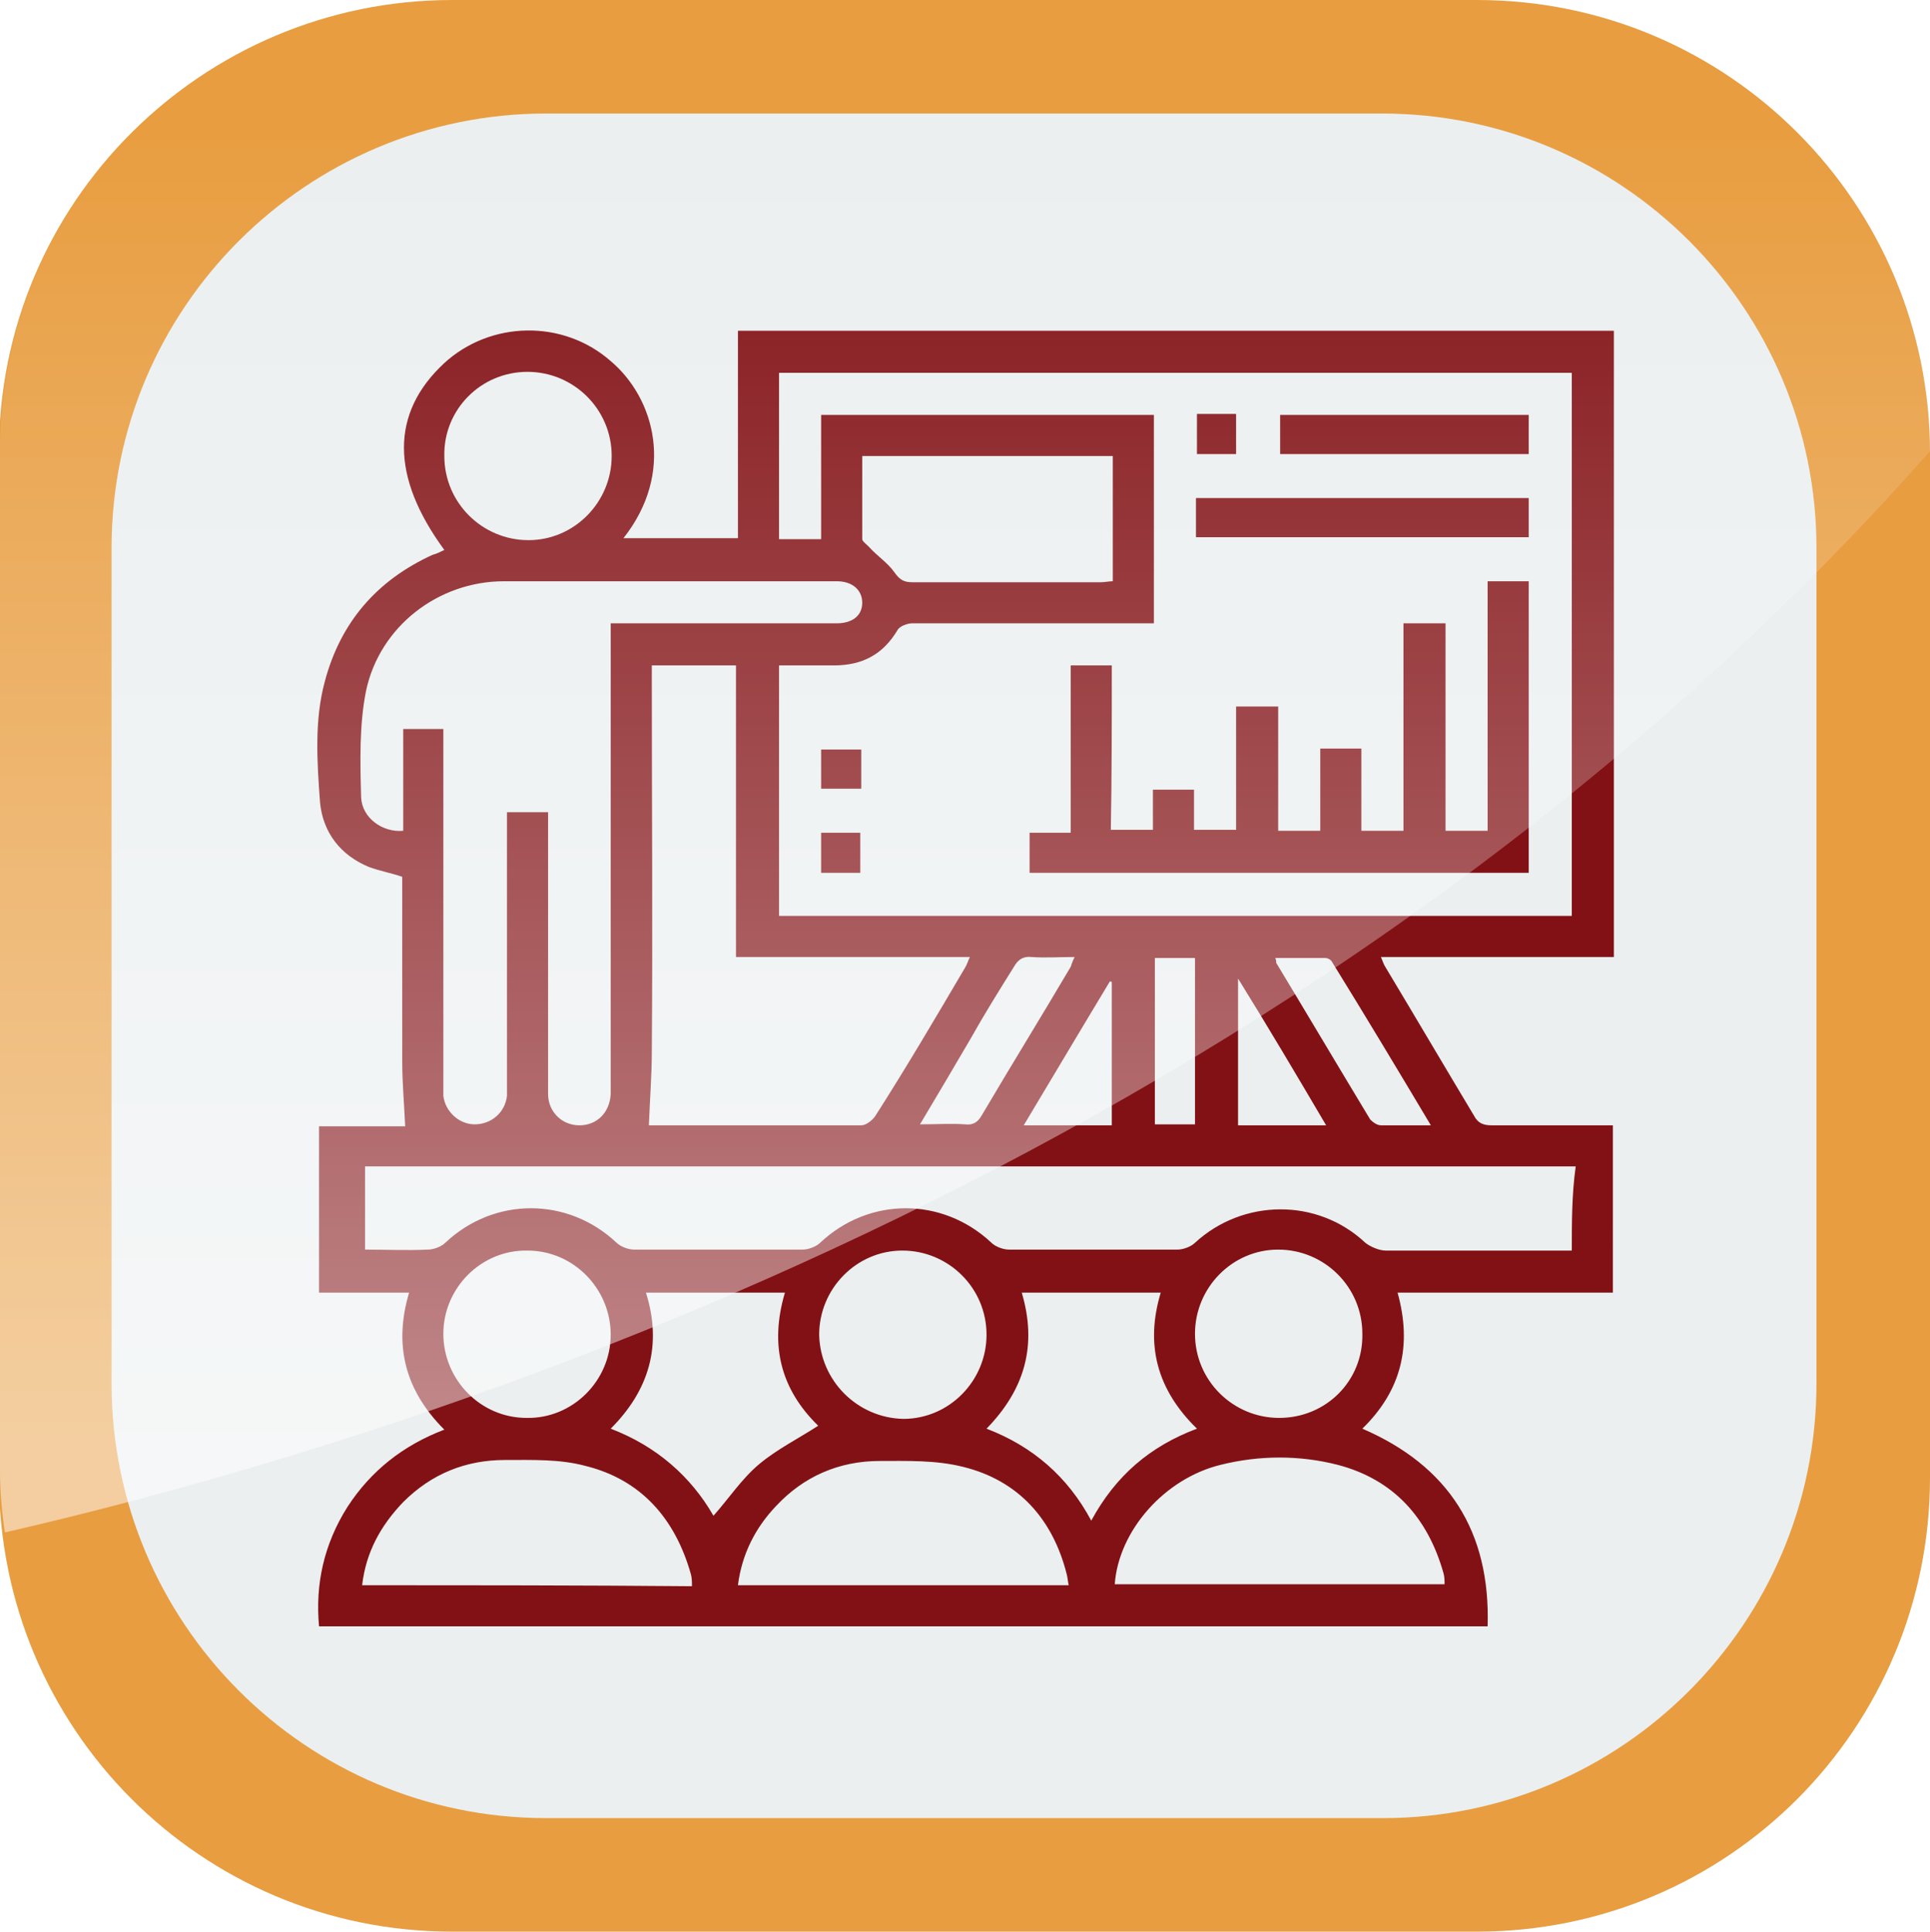<svg xmlns="http://www.w3.org/2000/svg" xmlns:xlink="http://www.w3.org/1999/xlink" x="0px" y="0px" viewBox="0 0 197.2 197.4" style="enable-background:new 0 0 197.2 197.4;" xml:space="preserve"><style type="text/css">	.st0{clip-path:url(#SVGID_2_);}	.st1{clip-path:url(#SVGID_4_);}	.st2{fill:#0C0C0C;}	.st3{fill:#020202;}	.st4{fill:#A6A6A6;}	.st5{fill:#959595;}	.st6{fill:#707070;}	.st7{fill:#6A6A6A;}	.st8{fill:#595959;}	.st9{fill:#373737;}	.st10{fill:#797979;}	.st11{fill:#686868;}	.st12{fill:#464646;}	.st13{fill:#5E5E5E;}	.st14{fill:#4D4D4D;}	.st15{fill:#2D2D2D;}	.st16{fill:#6F6F6F;}	.st17{fill:#3E3E3E;}	.st18{fill:#5C5C5C;}	.st19{fill:#363636;}	.st20{fill:#ACACAC;}	.st21{fill:#9B9B9B;}	.st22{fill:#767676;}	.st23{fill:#929292;}	.st24{fill:#818181;}	.st25{fill:#A0A0A0;}	.st26{fill:#8E8E8E;}	.st27{fill:#717171;}	.st28{fill:#5F5F5F;}	.st29{fill:#3B3B3B;}	.st30{fill:#858585;}	.st31{fill:#757575;}	.st32{fill:#525252;}	.st33{fill:#979797;}	.st34{fill:#616161;}	.st35{fill:#575757;}	.st36{fill:#656565;}	.st37{fill:#535353;}	.st38{fill:#323232;}	.st39{fill:#424242;}	.st40{fill:#2F2F2F;}	.st41{fill:#0F0F0F;}	.st42{fill:#2E2E2E;}	.st43{fill:#0E0E0E;}	.st44{fill:#212121;}	.st45{fill:#111111;}	.st46{fill:#676767;}	.st47{fill:#565656;}	.st48{fill:#353535;}	.st49{fill:#505050;}	.st50{fill:#3C3C3C;}	.st51{fill:#2A2A2A;}	.st52{fill:#0B0B0B;}	.st53{fill:#2B2B2B;}	.st54{fill:#191919;}	.st55{fill:#3A3A3A;}	.st56{fill:#303030;}	.st57{fill:#101010;}	.st58{fill:#828282;}	.st59{fill:#4F4F4F;}	.st60{fill:#727272;}	.st61{fill:#969696;}	.st62{fill:#626262;}	.st63{fill:#7D7D7D;}	.st64{fill:#6B6B6B;}	.st65{fill:#4A4A4A;}	.st66{fill:#999999;}	.st67{fill:#888888;}	.st68{fill:#8F8F8F;}	.st69{fill:#7E7E7E;}	.st70{fill:#5A5A5A;}	.st71{fill:#777777;}	.st72{fill:#545454;}	.st73{fill:#ADADAD;}	.st74{fill:#9C9C9C;}	.st75{fill:#787878;}	.st76{fill:#292929;}	.st77{fill:#0A0A0A;}	.st78{fill:#232323;}	.st79{fill:#131313;}	.st80{fill:#333333;}	.st81{fill:#050505;}	.st82{fill:#1E1E1E;}	.st83{fill:#383838;}	.st84{fill:#989898;}	.st85{fill:#878787;}	.st86{fill:#6E6E6E;}	.st87{fill:#5D5D5D;}	.st88{fill:#848484;}	.st89{fill:#8C8C8C;}	.st90{fill:#7B7B7B;}	.st91{fill:#838383;}	.st92{fill:#8B8B8B;}	.st93{fill:#7A7A7A;}	.st94{fill:#808080;}	.st95{fill:#494949;}	.st96{fill:#8A8A8A;}	.st97{fill:#7C7C7C;}	.st98{fill:#585858;}	.st99{fill:#939393;}	.st100{fill:#919191;}	.st101{fill:#5B5B5B;}	.st102{fill:#606060;}	.st103{fill:#3D3D3D;}	.st104{fill:#454545;}	.st105{fill:#434343;}	.st106{fill:#646464;}	.st107{fill:#414141;}	.st108{clip-path:url(#SVGID_6_);}	.st109{clip-path:url(#SVGID_8_);}	.st110{opacity:0.37;fill:url(#SVGID_9_);}	.st111{fill:url(#SVGID_10_);}	.st112{fill:url(#SVGID_11_);}	.st113{fill:url(#SVGID_12_);}	.st114{fill:url(#SVGID_13_);}	.st115{fill:url(#SVGID_14_);}	.st116{fill:url(#SVGID_15_);}	.st117{fill:url(#SVGID_16_);}	.st118{fill:url(#SVGID_17_);}	.st119{fill:url(#SVGID_18_);}	.st120{fill:url(#SVGID_19_);}	.st121{fill:url(#SVGID_20_);}	.st122{fill:url(#SVGID_21_);}	.st123{fill:url(#SVGID_22_);}	.st124{fill:url(#SVGID_23_);}	.st125{fill:url(#SVGID_24_);}	.st126{fill:url(#SVGID_25_);}	.st127{fill:url(#SVGID_26_);}	.st128{fill:url(#SVGID_27_);}	.st129{fill:url(#SVGID_28_);}	.st130{fill:url(#SVGID_29_);}	.st131{opacity:0.68;fill:url(#SVGID_30_);}	.st132{opacity:0.68;fill:url(#SVGID_31_);}	.st133{opacity:0.68;fill:url(#SVGID_32_);}	.st134{opacity:0.6;fill:url(#SVGID_33_);}	.st135{opacity:0.54;}	.st136{fill:url(#SVGID_34_);}	.st137{opacity:0.67;fill:url(#SVGID_35_);}	.st138{opacity:0.74;fill:url(#SVGID_36_);}	.st139{opacity:0.68;fill:url(#SVGID_37_);}	.st140{fill:url(#SVGID_38_);}	.st141{fill:#F6A9A0;}	.st142{fill:url(#SVGID_39_);}	.st143{fill:#FFFFFF;}	.st144{fill:url(#SVGID_40_);}	.st145{fill:url(#SVGID_41_);}	.st146{fill:url(#SVGID_42_);}	.st147{fill:url(#SVGID_43_);}	.st148{fill:#470076;}	.st149{fill:url(#SVGID_44_);}	.st150{fill:url(#SVGID_45_);}	.st151{fill:url(#SVGID_46_);}	.st152{opacity:0.34;fill:url(#SVGID_47_);}	.st153{fill:url(#SVGID_48_);}	.st154{fill:url(#SVGID_49_);}	.st155{fill:url(#SVGID_50_);}	.st156{fill:url(#SVGID_51_);}	.st157{fill:url(#SVGID_52_);}	.st158{opacity:0.62;fill:url(#SVGID_53_);}	.st159{fill:url(#SVGID_54_);}	.st160{fill:url(#SVGID_55_);}	.st161{opacity:0.8;fill:url(#SVGID_56_);}	.st162{fill:url(#SVGID_57_);}	.st163{fill:url(#SVGID_58_);}	.st164{opacity:0.46;fill:url(#SVGID_59_);}	.st165{fill:url(#SVGID_60_);}	.st166{fill:url(#SVGID_61_);}	.st167{fill:url(#SVGID_62_);}	.st168{fill:url(#SVGID_63_);}	.st169{fill:url(#SVGID_64_);}	.st170{opacity:0.45;fill:url(#SVGID_65_);}	.st171{fill:url(#SVGID_66_);}	.st172{fill:url(#SVGID_67_);}	.st173{fill:url(#SVGID_68_);}	.st174{fill:url(#SVGID_69_);}	.st175{opacity:0.46;fill:url(#SVGID_70_);}	.st176{fill:url(#SVGID_71_);}	.st177{fill:url(#SVGID_72_);}	.st178{fill:url(#SVGID_73_);}	.st179{fill:url(#SVGID_74_);}	.st180{fill:url(#SVGID_75_);}	.st181{opacity:0.74;fill:url(#SVGID_76_);}	.st182{fill:url(#SVGID_77_);}	.st183{opacity:0.8;fill:url(#SVGID_78_);}	.st184{fill:url(#SVGID_79_);}	.st185{fill:url(#SVGID_80_);}	.st186{opacity:0.33;fill:url(#SVGID_81_);}	.st187{opacity:0.72;fill:url(#SVGID_82_);}	.st188{fill:url(#SVGID_83_);}	.st189{fill:url(#SVGID_84_);}	.st190{fill:url(#SVGID_85_);}	.st191{fill:url(#SVGID_86_);}	.st192{fill:url(#SVGID_87_);}	.st193{fill:url(#SVGID_88_);}	.st194{opacity:0.5;}	.st195{fill:url(#SVGID_89_);}	.st196{fill:url(#SVGID_90_);}	.st197{fill:url(#SVGID_91_);}	.st198{fill:url(#SVGID_92_);}	.st199{fill:url(#SVGID_93_);}	.st200{fill:url(#SVGID_94_);}	.st201{fill:url(#SVGID_95_);}	.st202{fill:url(#SVGID_96_);}	.st203{fill:url(#SVGID_97_);}	.st204{opacity:0.54;fill:url(#SVGID_98_);}	.st205{fill:#99E7F8;}	.st206{opacity:0.68;fill:url(#SVGID_99_);}	.st207{opacity:0.68;fill:url(#SVGID_100_);}	.st208{opacity:0.59;fill:url(#SVGID_101_);}	.st209{fill:#00F3E0;}	.st210{opacity:0.33;fill:url(#SVGID_102_);}	.st211{fill:url(#SVGID_103_);}	.st212{fill:url(#SVGID_104_);}	.st213{fill:url(#SVGID_105_);}	.st214{opacity:0.6;fill:url(#SVGID_106_);}	.st215{opacity:0.56;}	.st216{fill:#D7179E;}	.st217{opacity:0.62;fill:url(#SVGID_107_);}	.st218{fill:url(#SVGID_108_);}	.st219{fill:url(#SVGID_109_);}	.st220{fill:url(#SVGID_110_);}	.st221{fill:url(#SVGID_111_);}	.st222{opacity:0.46;fill:url(#SVGID_112_);}	.st223{fill:url(#SVGID_113_);}	.st224{fill:url(#SVGID_114_);}	.st225{opacity:0.82;clip-path:url(#SVGID_116_);}	.st226{opacity:0.22;}	.st227{fill:#FFF3C4;}	.st228{fill:#FADBB4;}	.st229{fill:url(#SVGID_117_);}	.st230{fill:url(#SVGID_118_);}	.st231{fill:url(#SVGID_119_);}	.st232{fill:url(#SVGID_120_);}	.st233{fill:url(#SVGID_121_);}	.st234{fill:url(#SVGID_122_);}	.st235{fill:url(#SVGID_123_);}	.st236{fill:url(#SVGID_124_);}	.st237{fill:url(#SVGID_125_);}	.st238{fill:url(#SVGID_126_);}	.st239{fill:url(#SVGID_127_);}	.st240{fill:url(#SVGID_128_);}	.st241{fill:url(#SVGID_129_);}	.st242{clip-path:url(#SVGID_116_);}	.st243{opacity:0.45;}	.st244{fill:url(#SVGID_130_);}	.st245{fill:url(#SVGID_131_);}	.st246{fill:url(#SVGID_132_);}	.st247{fill:url(#SVGID_133_);}	.st248{fill:url(#SVGID_134_);}	.st249{fill:url(#SVGID_135_);}	.st250{fill:url(#SVGID_136_);}	.st251{fill:url(#SVGID_137_);}	.st252{fill:url(#SVGID_138_);}	.st253{fill:url(#SVGID_139_);}	.st254{fill:url(#SVGID_140_);}	.st255{fill:url(#SVGID_141_);}	.st256{fill:url(#SVGID_142_);}	.st257{fill:url(#SVGID_143_);}	.st258{fill:url(#SVGID_144_);}	.st259{fill:url(#SVGID_145_);}	.st260{fill:url(#SVGID_146_);}	.st261{fill:url(#SVGID_147_);}	.st262{fill:url(#SVGID_148_);}	.st263{fill:url(#SVGID_149_);}	.st264{fill:url(#SVGID_150_);}	.st265{fill:url(#SVGID_151_);}	.st266{fill:url(#SVGID_152_);}	.st267{fill:url(#SVGID_153_);}	.st268{fill:url(#SVGID_154_);}	.st269{fill:url(#SVGID_155_);}	.st270{fill:url(#SVGID_156_);}	.st271{fill:url(#SVGID_157_);}	.st272{fill:url(#SVGID_158_);}	.st273{fill:url(#SVGID_159_);}	.st274{fill:url(#SVGID_160_);}	.st275{fill:url(#SVGID_161_);}	.st276{fill:url(#SVGID_162_);}	.st277{fill:url(#SVGID_163_);}	.st278{fill:url(#SVGID_164_);}	.st279{fill:url(#SVGID_165_);}	.st280{fill:url(#SVGID_166_);}	.st281{fill:url(#SVGID_167_);}	.st282{fill:url(#SVGID_168_);}	.st283{fill:url(#SVGID_169_);}	.st284{fill:url(#SVGID_170_);}	.st285{fill:url(#SVGID_171_);}	.st286{fill:url(#SVGID_172_);}	.st287{fill:url(#SVGID_173_);}	.st288{fill:url(#SVGID_174_);}	.st289{fill:url(#SVGID_175_);}	.st290{fill:url(#SVGID_176_);}	.st291{fill:url(#SVGID_177_);}	.st292{fill:url(#SVGID_178_);}	.st293{fill:url(#SVGID_179_);}	.st294{fill:url(#SVGID_180_);}	.st295{fill:url(#SVGID_181_);}	.st296{fill:url(#SVGID_182_);}	.st297{fill:url(#SVGID_183_);}	.st298{fill:url(#SVGID_184_);}	.st299{fill:url(#SVGID_185_);}	.st300{fill:url(#SVGID_186_);}	.st301{fill:url(#SVGID_187_);}	.st302{fill:url(#SVGID_188_);}	.st303{fill:url(#SVGID_189_);}	.st304{fill:url(#SVGID_190_);}	.st305{fill:url(#SVGID_191_);}	.st306{fill:url(#SVGID_192_);}	.st307{fill:url(#SVGID_193_);}	.st308{fill:url(#SVGID_194_);}	.st309{fill:url(#SVGID_195_);}	.st310{fill:url(#SVGID_196_);}	.st311{fill:url(#SVGID_197_);}	.st312{fill:url(#SVGID_198_);}	.st313{fill:url(#SVGID_199_);}	.st314{fill:url(#SVGID_200_);}	.st315{fill:url(#SVGID_201_);}	.st316{fill:url(#SVGID_202_);}	.st317{fill:url(#SVGID_203_);}	.st318{fill:url(#SVGID_204_);}	.st319{fill:url(#SVGID_205_);}	.st320{fill:url(#SVGID_206_);}	.st321{fill:url(#SVGID_207_);}	.st322{fill:url(#SVGID_208_);}	.st323{fill:url(#SVGID_209_);}	.st324{fill:url(#SVGID_210_);}	.st325{fill:url(#SVGID_211_);}	.st326{fill:url(#SVGID_212_);}	.st327{fill:url(#SVGID_213_);}	.st328{fill:url(#SVGID_214_);}	.st329{fill:url(#SVGID_215_);}	.st330{fill:url(#SVGID_216_);}	.st331{fill:url(#SVGID_217_);}	.st332{fill:url(#SVGID_218_);}	.st333{fill:url(#SVGID_219_);}	.st334{fill:url(#SVGID_220_);}	.st335{fill:url(#SVGID_221_);}	.st336{fill:url(#SVGID_222_);}	.st337{fill:url(#SVGID_223_);}	.st338{fill:url(#SVGID_224_);}	.st339{fill:url(#SVGID_225_);}	.st340{fill:url(#SVGID_226_);}	.st341{fill:url(#SVGID_227_);}	.st342{fill:url(#SVGID_228_);}	.st343{fill:url(#SVGID_229_);}	.st344{fill:url(#SVGID_230_);}	.st345{fill:url(#SVGID_231_);}	.st346{fill:url(#SVGID_232_);}	.st347{fill:url(#SVGID_233_);}	.st348{fill:url(#SVGID_234_);}	.st349{fill:url(#SVGID_235_);}	.st350{fill:url(#SVGID_236_);}	.st351{fill:url(#SVGID_237_);}	.st352{fill:url(#SVGID_238_);}	.st353{fill:url(#SVGID_239_);}	.st354{fill:url(#SVGID_240_);}	.st355{fill:url(#SVGID_241_);}	.st356{fill:url(#SVGID_242_);}	.st357{fill:url(#SVGID_243_);}	.st358{opacity:0.46;}	.st359{fill:url(#SVGID_244_);}	.st360{fill:url(#SVGID_245_);}	.st361{fill:url(#SVGID_246_);}	.st362{fill:url(#SVGID_247_);}	.st363{fill:url(#SVGID_248_);}	.st364{fill:url(#SVGID_249_);}	.st365{fill:url(#SVGID_250_);}	.st366{fill:url(#SVGID_251_);}	.st367{fill:url(#SVGID_252_);}	.st368{fill:url(#SVGID_253_);}	.st369{fill:url(#SVGID_254_);}	.st370{opacity:0.53;}	.st371{fill:none;stroke:#FADBB4;stroke-width:0.391;stroke-miterlimit:10;}	.st372{clip-path:url(#SVGID_116_);fill:#821115;}	.st373{opacity:0.82;clip-path:url(#SVGID_256_);}	.st374{fill:url(#SVGID_257_);}	.st375{fill:url(#SVGID_258_);}	.st376{fill:url(#SVGID_259_);}	.st377{fill:url(#SVGID_260_);}	.st378{fill:url(#SVGID_261_);}	.st379{fill:url(#SVGID_262_);}	.st380{fill:url(#SVGID_263_);}	.st381{fill:url(#SVGID_264_);}	.st382{fill:url(#SVGID_265_);}	.st383{fill:url(#SVGID_266_);}	.st384{fill:url(#SVGID_267_);}	.st385{fill:url(#SVGID_268_);}	.st386{fill:url(#SVGID_269_);}	.st387{clip-path:url(#SVGID_256_);}	.st388{fill:url(#SVGID_270_);}	.st389{fill:url(#SVGID_271_);}	.st390{fill:url(#SVGID_272_);}	.st391{fill:url(#SVGID_273_);}	.st392{fill:url(#SVGID_274_);}	.st393{fill:url(#SVGID_275_);}	.st394{fill:url(#SVGID_276_);}	.st395{fill:url(#SVGID_277_);}	.st396{fill:url(#SVGID_278_);}	.st397{fill:url(#SVGID_279_);}	.st398{fill:url(#SVGID_280_);}	.st399{fill:url(#SVGID_281_);}	.st400{fill:url(#SVGID_282_);}	.st401{fill:url(#SVGID_283_);}	.st402{fill:url(#SVGID_284_);}	.st403{fill:url(#SVGID_285_);}	.st404{fill:url(#SVGID_286_);}	.st405{fill:url(#SVGID_287_);}	.st406{fill:url(#SVGID_288_);}	.st407{fill:url(#SVGID_289_);}	.st408{fill:url(#SVGID_290_);}	.st409{fill:url(#SVGID_291_);}	.st410{fill:url(#SVGID_292_);}	.st411{fill:url(#SVGID_293_);}	.st412{fill:url(#SVGID_294_);}	.st413{fill:url(#SVGID_295_);}	.st414{fill:url(#SVGID_296_);}	.st415{fill:url(#SVGID_297_);}	.st416{fill:url(#SVGID_298_);}	.st417{fill:url(#SVGID_299_);}	.st418{fill:url(#SVGID_300_);}	.st419{fill:url(#SVGID_301_);}	.st420{fill:url(#SVGID_302_);}	.st421{fill:url(#SVGID_303_);}	.st422{fill:url(#SVGID_304_);}	.st423{fill:url(#SVGID_305_);}	.st424{fill:url(#SVGID_306_);}	.st425{fill:url(#SVGID_307_);}	.st426{fill:url(#SVGID_308_);}	.st427{fill:url(#SVGID_309_);}	.st428{fill:url(#SVGID_310_);}	.st429{fill:url(#SVGID_311_);}	.st430{fill:url(#SVGID_312_);}	.st431{fill:url(#SVGID_313_);}	.st432{fill:url(#SVGID_314_);}	.st433{fill:url(#SVGID_315_);}	.st434{fill:url(#SVGID_316_);}	.st435{fill:url(#SVGID_317_);}	.st436{fill:url(#SVGID_318_);}	.st437{fill:url(#SVGID_319_);}	.st438{fill:url(#SVGID_320_);}	.st439{fill:url(#SVGID_321_);}	.st440{fill:url(#SVGID_322_);}	.st441{fill:url(#SVGID_323_);}	.st442{fill:url(#SVGID_324_);}	.st443{fill:url(#SVGID_325_);}	.st444{fill:url(#SVGID_326_);}	.st445{fill:url(#SVGID_327_);}	.st446{fill:url(#SVGID_328_);}	.st447{fill:url(#SVGID_329_);}	.st448{fill:url(#SVGID_330_);}	.st449{fill:url(#SVGID_331_);}	.st450{fill:url(#SVGID_332_);}	.st451{fill:url(#SVGID_333_);}	.st452{fill:url(#SVGID_334_);}	.st453{fill:url(#SVGID_335_);}	.st454{fill:url(#SVGID_336_);}	.st455{fill:url(#SVGID_337_);}	.st456{fill:url(#SVGID_338_);}	.st457{fill:url(#SVGID_339_);}	.st458{fill:url(#SVGID_340_);}	.st459{fill:url(#SVGID_341_);}	.st460{fill:url(#SVGID_342_);}	.st461{fill:url(#SVGID_343_);}	.st462{fill:url(#SVGID_344_);}	.st463{fill:url(#SVGID_345_);}	.st464{fill:url(#SVGID_346_);}	.st465{fill:url(#SVGID_347_);}	.st466{fill:url(#SVGID_348_);}	.st467{fill:url(#SVGID_349_);}	.st468{fill:url(#SVGID_350_);}	.st469{fill:url(#SVGID_351_);}	.st470{fill:url(#SVGID_352_);}	.st471{fill:url(#SVGID_353_);}	.st472{fill:url(#SVGID_354_);}	.st473{fill:url(#SVGID_355_);}	.st474{fill:url(#SVGID_356_);}	.st475{fill:url(#SVGID_357_);}	.st476{fill:url(#SVGID_358_);}	.st477{fill:url(#SVGID_359_);}	.st478{fill:url(#SVGID_360_);}	.st479{fill:url(#SVGID_361_);}	.st480{fill:url(#SVGID_362_);}	.st481{fill:url(#SVGID_363_);}	.st482{fill:url(#SVGID_364_);}	.st483{fill:url(#SVGID_365_);}	.st484{fill:url(#SVGID_366_);}	.st485{fill:url(#SVGID_367_);}	.st486{fill:url(#SVGID_368_);}	.st487{fill:url(#SVGID_369_);}	.st488{fill:url(#SVGID_370_);}	.st489{fill:url(#SVGID_371_);}	.st490{fill:url(#SVGID_372_);}	.st491{fill:url(#SVGID_373_);}	.st492{fill:url(#SVGID_374_);}	.st493{fill:url(#SVGID_375_);}	.st494{fill:url(#SVGID_376_);}	.st495{fill:url(#SVGID_377_);}	.st496{fill:url(#SVGID_378_);}	.st497{fill:url(#SVGID_379_);}	.st498{fill:url(#SVGID_380_);}	.st499{fill:url(#SVGID_381_);}	.st500{fill:url(#SVGID_382_);}	.st501{fill:url(#SVGID_383_);}	.st502{fill:url(#SVGID_384_);}	.st503{fill:url(#SVGID_385_);}	.st504{fill:url(#SVGID_386_);}	.st505{fill:url(#SVGID_387_);}	.st506{fill:url(#SVGID_388_);}	.st507{fill:url(#SVGID_389_);}	.st508{fill:url(#SVGID_390_);}	.st509{fill:url(#SVGID_391_);}	.st510{fill:url(#SVGID_392_);}	.st511{fill:url(#SVGID_393_);}	.st512{fill:url(#SVGID_394_);}	.st513{clip-path:url(#SVGID_396_);}	.st514{clip-path:url(#SVGID_398_);}	.st515{opacity:0.37;fill:url(#SVGID_399_);}	.st516{fill:url(#SVGID_400_);}	.st517{fill:url(#SVGID_401_);}	.st518{fill:url(#SVGID_402_);}	.st519{fill:url(#SVGID_403_);}	.st520{fill:url(#SVGID_404_);}	.st521{fill:url(#SVGID_405_);}	.st522{fill:url(#SVGID_406_);}	.st523{fill:url(#SVGID_407_);}	.st524{fill:url(#SVGID_408_);}	.st525{fill:url(#SVGID_409_);}	.st526{fill:url(#SVGID_410_);}	.st527{fill:url(#SVGID_411_);}	.st528{fill:url(#SVGID_412_);}	.st529{fill:url(#SVGID_413_);}	.st530{fill:url(#SVGID_414_);}	.st531{fill:url(#SVGID_415_);}	.st532{fill:url(#SVGID_416_);}	.st533{fill:url(#SVGID_417_);}	.st534{fill:url(#SVGID_418_);}	.st535{fill:url(#SVGID_419_);}	.st536{opacity:0.68;fill:url(#SVGID_420_);}	.st537{opacity:0.68;fill:url(#SVGID_421_);}	.st538{opacity:0.68;fill:url(#SVGID_422_);}	.st539{opacity:0.6;fill:url(#SVGID_423_);}	.st540{fill:url(#SVGID_424_);}	.st541{opacity:0.67;fill:url(#SVGID_425_);}	.st542{opacity:0.74;fill:url(#SVGID_426_);}	.st543{opacity:0.68;fill:url(#SVGID_427_);}	.st544{fill:url(#SVGID_428_);}	.st545{fill:url(#SVGID_429_);}	.st546{fill:url(#SVGID_430_);}	.st547{fill:url(#SVGID_431_);}	.st548{fill:url(#SVGID_432_);}	.st549{fill:url(#SVGID_433_);}	.st550{fill:url(#SVGID_434_);}	.st551{fill:url(#SVGID_435_);}	.st552{fill:url(#SVGID_436_);}	.st553{opacity:0.34;fill:url(#SVGID_437_);}	.st554{fill:url(#SVGID_438_);}	.st555{fill:url(#SVGID_439_);}	.st556{fill:url(#SVGID_440_);}	.st557{fill:url(#SVGID_441_);}	.st558{fill:url(#SVGID_442_);}	.st559{opacity:0.62;fill:url(#SVGID_443_);}	.st560{fill:url(#SVGID_444_);}	.st561{fill:url(#SVGID_445_);}	.st562{opacity:0.8;fill:url(#SVGID_446_);}	.st563{fill:url(#SVGID_447_);}	.st564{fill:url(#SVGID_448_);}	.st565{opacity:0.46;fill:url(#SVGID_449_);}	.st566{fill:url(#SVGID_450_);}	.st567{fill:url(#SVGID_451_);}	.st568{fill:url(#SVGID_452_);}	.st569{fill:url(#SVGID_453_);}	.st570{fill:url(#SVGID_454_);}	.st571{opacity:0.45;fill:url(#SVGID_455_);}	.st572{fill:url(#SVGID_456_);}	.st573{fill:url(#SVGID_457_);}	.st574{fill:url(#SVGID_458_);}	.st575{fill:url(#SVGID_459_);}	.st576{opacity:0.46;fill:url(#SVGID_460_);}	.st577{fill:url(#SVGID_461_);}	.st578{fill:url(#SVGID_462_);}	.st579{fill:url(#SVGID_463_);}	.st580{fill:url(#SVGID_464_);}	.st581{fill:url(#SVGID_465_);}	.st582{opacity:0.74;fill:url(#SVGID_466_);}	.st583{fill:url(#SVGID_467_);}	.st584{opacity:0.8;fill:url(#SVGID_468_);}	.st585{fill:url(#SVGID_469_);}	.st586{fill:url(#SVGID_470_);}	.st587{opacity:0.33;fill:url(#SVGID_471_);}	.st588{opacity:0.72;fill:url(#SVGID_472_);}	.st589{fill:url(#SVGID_473_);}	.st590{fill:url(#SVGID_474_);}	.st591{fill:url(#SVGID_475_);}	.st592{fill:url(#SVGID_476_);}	.st593{fill:url(#SVGID_477_);}	.st594{fill:url(#SVGID_478_);}	.st595{fill:url(#SVGID_479_);}	.st596{fill:url(#SVGID_480_);}	.st597{fill:url(#SVGID_481_);}	.st598{fill:url(#SVGID_482_);}	.st599{fill:url(#SVGID_483_);}	.st600{fill:url(#SVGID_484_);}	.st601{fill:url(#SVGID_485_);}	.st602{fill:url(#SVGID_486_);}	.st603{fill:url(#SVGID_487_);}	.st604{opacity:0.54;fill:url(#SVGID_488_);}	.st605{opacity:0.68;fill:url(#SVGID_489_);}	.st606{opacity:0.68;fill:url(#SVGID_490_);}	.st607{opacity:0.59;fill:url(#SVGID_491_);}	.st608{opacity:0.33;fill:url(#SVGID_492_);}	.st609{fill:url(#SVGID_493_);}	.st610{fill:url(#SVGID_494_);}	.st611{fill:url(#SVGID_495_);}	.st612{opacity:0.6;fill:url(#SVGID_496_);}	.st613{opacity:0.62;fill:url(#SVGID_497_);}	.st614{fill:url(#SVGID_498_);}	.st615{fill:url(#SVGID_499_);}	.st616{fill:url(#SVGID_500_);}	.st617{fill:url(#SVGID_501_);}	.st618{opacity:0.46;fill:url(#SVGID_502_);}	.st619{fill:url(#SVGID_503_);}	.st620{fill:url(#SVGID_504_);}	.st621{clip-path:url(#XMLID_357_);}	.st622{clip-path:url(#SVGID_506_);}	.st623{clip-path:url(#XMLID_358_);}	.st624{clip-path:url(#SVGID_508_);}	.st625{clip-path:url(#XMLID_359_);}	.st626{clip-path:url(#SVGID_510_);}	.st627{fill:#BA9066;}	.st628{fill:#FFA66B;}	.st629{fill:#FFE7B8;}	.st630{fill:#D5F0FD;}	.st631{fill:#AFD1DF;}	.st632{fill:#821115;}	.st633{fill:#FF8F46;}	.st634{fill:#892123;}	.st635{clip-path:url(#SVGID_512_);}	.st636{clip-path:url(#SVGID_514_);}	.st637{fill:#E0E8E8;}	.st638{clip-path:url(#XMLID_360_);}	.st639{clip-path:url(#SVGID_516_);}	.st640{clip-path:url(#XMLID_361_);}	.st641{clip-path:url(#SVGID_518_);}	.st642{clip-path:url(#XMLID_362_);}	.st643{clip-path:url(#SVGID_520_);}	.st644{clip-path:url(#XMLID_363_);}	.st645{clip-path:url(#SVGID_522_);}	.st646{opacity:0.37;fill:url(#SVGID_523_);}	.st647{fill:url(#SVGID_524_);}	.st648{fill:url(#SVGID_525_);}	.st649{fill:url(#SVGID_526_);}	.st650{fill:url(#SVGID_527_);}	.st651{fill:url(#SVGID_528_);}	.st652{fill:url(#SVGID_529_);}	.st653{fill:url(#SVGID_530_);}	.st654{fill:url(#SVGID_531_);}	.st655{fill:url(#SVGID_532_);}	.st656{fill:url(#SVGID_533_);}	.st657{fill:url(#SVGID_534_);}	.st658{fill:url(#SVGID_535_);}	.st659{fill:url(#SVGID_536_);}	.st660{fill:url(#SVGID_537_);}	.st661{fill:url(#SVGID_538_);}	.st662{fill:url(#SVGID_539_);}	.st663{fill:url(#SVGID_540_);}	.st664{fill:url(#SVGID_541_);}	.st665{fill:url(#SVGID_542_);}	.st666{fill:url(#SVGID_543_);}	.st667{opacity:0.68;fill:url(#SVGID_544_);}	.st668{opacity:0.68;fill:url(#SVGID_545_);}	.st669{opacity:0.68;fill:url(#SVGID_546_);}	.st670{opacity:0.6;fill:url(#SVGID_547_);}	.st671{fill:url(#SVGID_548_);}	.st672{opacity:0.67;fill:url(#SVGID_549_);}	.st673{opacity:0.74;fill:url(#SVGID_550_);}	.st674{opacity:0.68;fill:url(#SVGID_551_);}	.st675{fill:url(#SVGID_552_);}	.st676{fill:url(#SVGID_553_);}	.st677{fill:url(#SVGID_554_);}	.st678{fill:url(#SVGID_555_);}	.st679{fill:url(#SVGID_556_);}	.st680{fill:url(#SVGID_557_);}	.st681{fill:url(#SVGID_558_);}	.st682{fill:url(#SVGID_559_);}	.st683{fill:url(#SVGID_560_);}	.st684{opacity:0.34;fill:url(#SVGID_561_);}	.st685{fill:url(#SVGID_562_);}	.st686{fill:url(#SVGID_563_);}	.st687{fill:url(#SVGID_564_);}	.st688{fill:url(#SVGID_565_);}	.st689{fill:url(#SVGID_566_);}	.st690{opacity:0.62;fill:url(#SVGID_567_);}	.st691{fill:url(#SVGID_568_);}	.st692{fill:url(#SVGID_569_);}	.st693{opacity:0.8;fill:url(#SVGID_570_);}	.st694{fill:url(#SVGID_571_);}	.st695{fill:url(#SVGID_572_);}	.st696{opacity:0.46;fill:url(#SVGID_573_);}	.st697{fill:url(#SVGID_574_);}	.st698{fill:url(#SVGID_575_);}	.st699{fill:url(#SVGID_576_);}	.st700{fill:url(#SVGID_577_);}	.st701{fill:url(#SVGID_578_);}	.st702{opacity:0.45;fill:url(#SVGID_579_);}	.st703{fill:url(#SVGID_580_);}	.st704{fill:url(#SVGID_581_);}	.st705{fill:url(#SVGID_582_);}	.st706{fill:url(#SVGID_583_);}	.st707{opacity:0.46;fill:url(#SVGID_584_);}	.st708{fill:url(#SVGID_585_);}	.st709{fill:url(#SVGID_586_);}	.st710{fill:url(#SVGID_587_);}	.st711{opacity:0.68;fill:url(#SVGID_588_);}	.st712{opacity:0.68;fill:url(#SVGID_589_);}	.st713{opacity:0.85;}	.st714{opacity:0.68;fill:url(#SVGID_590_);}	.st715{opacity:0.68;fill:url(#SVGID_591_);}	.st716{fill:url(#SVGID_592_);}	.st717{opacity:0.74;fill:url(#SVGID_593_);}	.st718{opacity:0.74;fill:url(#SVGID_594_);}	.st719{fill:url(#SVGID_595_);}	.st720{fill:url(#SVGID_596_);}	.st721{fill:url(#SVGID_597_);}	.st722{opacity:0.74;fill:url(#SVGID_598_);}	.st723{fill:url(#SVGID_599_);}	.st724{opacity:0.8;fill:url(#SVGID_600_);}	.st725{fill:url(#SVGID_601_);}	.st726{fill:url(#SVGID_602_);}	.st727{opacity:0.33;fill:url(#SVGID_603_);}	.st728{opacity:0.72;fill:url(#SVGID_604_);}	.st729{fill:url(#SVGID_605_);}	.st730{fill:url(#SVGID_606_);}	.st731{fill:url(#SVGID_607_);}	.st732{fill:url(#SVGID_608_);}	.st733{fill:url(#SVGID_609_);}	.st734{fill:url(#SVGID_610_);}	.st735{fill:url(#SVGID_611_);}	.st736{fill:url(#SVGID_612_);}	.st737{fill:url(#SVGID_613_);}	.st738{opacity:0.54;fill:url(#SVGID_614_);}	.st739{opacity:0.68;fill:url(#SVGID_615_);}	.st740{opacity:0.68;fill:url(#SVGID_616_);}	.st741{opacity:0.59;fill:url(#SVGID_617_);}	.st742{opacity:0.33;fill:url(#SVGID_618_);}	.st743{fill:url(#SVGID_619_);}	.st744{fill:url(#SVGID_620_);}	.st745{fill:url(#SVGID_621_);}	.st746{opacity:0.6;fill:url(#SVGID_622_);}	.st747{opacity:0.62;fill:url(#SVGID_623_);}	.st748{fill:url(#SVGID_624_);}	.st749{fill:url(#SVGID_625_);}	.st750{fill:url(#SVGID_626_);}	.st751{fill:url(#SVGID_627_);}	.st752{opacity:0.46;fill:url(#SVGID_628_);}	.st753{fill:url(#SVGID_629_);}	.st754{fill:url(#SVGID_630_);}	.st755{fill:url(#SVGID_631_);}	.st756{fill:#F5D14F;}	.st757{opacity:0.5;fill:#FFFFFF;}	.st758{opacity:0.75;fill:#FFFFFF;}	.st759{opacity:0.25;fill:#FFFFFF;}	.st760{opacity:0.37;fill:url(#SVGID_634_);}	.st761{fill:url(#SVGID_635_);}	.st762{fill:url(#SVGID_636_);}	.st763{fill:url(#SVGID_637_);}	.st764{fill:url(#SVGID_638_);}	.st765{fill:url(#SVGID_639_);}	.st766{fill:url(#SVGID_640_);}	.st767{fill:url(#SVGID_641_);}	.st768{fill:url(#SVGID_642_);}	.st769{fill:url(#SVGID_643_);}	.st770{fill:url(#SVGID_644_);}	.st771{fill:url(#SVGID_645_);}	.st772{fill:url(#SVGID_646_);}	.st773{fill:url(#SVGID_647_);}	.st774{fill:url(#SVGID_648_);}	.st775{fill:url(#SVGID_649_);}	.st776{fill:url(#SVGID_650_);}	.st777{fill:url(#SVGID_651_);}	.st778{fill:url(#SVGID_652_);}	.st779{fill:url(#SVGID_653_);}	.st780{fill:url(#SVGID_654_);}	.st781{opacity:0.68;fill:url(#SVGID_655_);}	.st782{opacity:0.68;fill:url(#SVGID_656_);}	.st783{opacity:0.68;fill:url(#SVGID_657_);}	.st784{opacity:0.6;fill:url(#SVGID_658_);}	.st785{fill:url(#SVGID_659_);}	.st786{opacity:0.67;fill:url(#SVGID_660_);}	.st787{opacity:0.74;fill:url(#SVGID_661_);}	.st788{opacity:0.68;fill:url(#SVGID_662_);}	.st789{fill:url(#SVGID_663_);}	.st790{fill:url(#SVGID_664_);}	.st791{fill:url(#SVGID_665_);}	.st792{fill:url(#SVGID_666_);}	.st793{fill:url(#SVGID_667_);}	.st794{fill:url(#SVGID_668_);}	.st795{fill:url(#SVGID_669_);}	.st796{fill:url(#SVGID_670_);}	.st797{fill:url(#SVGID_671_);}	.st798{opacity:0.34;fill:url(#SVGID_672_);}	.st799{fill:url(#SVGID_673_);}	.st800{fill:url(#SVGID_674_);}	.st801{fill:url(#SVGID_675_);}	.st802{fill:url(#SVGID_676_);}	.st803{fill:url(#SVGID_677_);}	.st804{opacity:0.62;fill:url(#SVGID_678_);}	.st805{fill:url(#SVGID_679_);}	.st806{fill:url(#SVGID_680_);}	.st807{opacity:0.8;fill:url(#SVGID_681_);}	.st808{fill:url(#SVGID_682_);}	.st809{fill:url(#SVGID_683_);}	.st810{opacity:0.46;fill:url(#SVGID_684_);}	.st811{fill:url(#SVGID_685_);}	.st812{fill:url(#SVGID_686_);}	.st813{fill:url(#SVGID_687_);}	.st814{fill:url(#SVGID_688_);}	.st815{fill:url(#SVGID_689_);}	.st816{opacity:0.45;fill:url(#SVGID_690_);}	.st817{fill:url(#SVGID_691_);}	.st818{fill:url(#SVGID_692_);}	.st819{fill:url(#SVGID_693_);}	.st820{fill:url(#SVGID_694_);}	.st821{opacity:0.46;fill:url(#SVGID_695_);}	.st822{fill:url(#SVGID_696_);}	.st823{fill:url(#SVGID_697_);}	.st824{fill:url(#SVGID_698_);}	.st825{fill:url(#SVGID_699_);}	.st826{fill:url(#SVGID_700_);}	.st827{opacity:0.74;fill:url(#SVGID_701_);}	.st828{fill:url(#SVGID_702_);}	.st829{opacity:0.8;fill:url(#SVGID_703_);}	.st830{fill:url(#SVGID_704_);}	.st831{fill:url(#SVGID_705_);}	.st832{opacity:0.33;fill:url(#SVGID_706_);}	.st833{opacity:0.72;fill:url(#SVGID_707_);}	.st834{fill:url(#SVGID_708_);}	.st835{fill:url(#SVGID_709_);}	.st836{fill:url(#SVGID_710_);}	.st837{fill:url(#SVGID_711_);}	.st838{fill:url(#SVGID_712_);}	.st839{fill:url(#SVGID_713_);}	.st840{fill:url(#SVGID_714_);}	.st841{fill:url(#SVGID_715_);}	.st842{fill:url(#SVGID_716_);}	.st843{fill:url(#SVGID_717_);}	.st844{fill:url(#SVGID_718_);}	.st845{fill:url(#SVGID_719_);}	.st846{fill:url(#SVGID_720_);}	.st847{fill:url(#SVGID_721_);}	.st848{fill:url(#SVGID_722_);}	.st849{opacity:0.54;fill:url(#SVGID_723_);}	.st850{opacity:0.68;fill:url(#SVGID_724_);}	.st851{opacity:0.68;fill:url(#SVGID_725_);}	.st852{opacity:0.59;fill:url(#SVGID_726_);}	.st853{opacity:0.33;fill:url(#SVGID_727_);}	.st854{fill:url(#SVGID_728_);}	.st855{fill:url(#SVGID_729_);}	.st856{fill:url(#SVGID_730_);}	.st857{opacity:0.6;fill:url(#SVGID_731_);}	.st858{opacity:0.62;fill:url(#SVGID_732_);}	.st859{fill:url(#SVGID_733_);}	.st860{fill:url(#SVGID_734_);}	.st861{fill:url(#SVGID_735_);}	.st862{fill:url(#SVGID_736_);}	.st863{opacity:0.46;fill:url(#SVGID_737_);}	.st864{fill:url(#SVGID_738_);}	.st865{fill:url(#SVGID_739_);}	.st866{clip-path:url(#XMLID_365_);}	.st867{clip-path:url(#SVGID_741_);}	.st868{fill:#EDE6DE;}	.st869{fill:none;stroke:url(#SVGID_742_);stroke-width:1.276;stroke-miterlimit:10;}	.st870{fill:url(#SVGID_743_);}	.st871{fill:none;stroke:url(#SVGID_744_);stroke-width:1.276;stroke-miterlimit:10;}	.st872{fill:url(#SVGID_745_);}	.st873{fill:none;stroke:url(#SVGID_746_);stroke-width:1.276;stroke-miterlimit:10;}	.st874{fill:url(#SVGID_747_);}	.st875{fill:none;stroke:url(#SVGID_748_);stroke-width:1.276;stroke-miterlimit:10;}	.st876{fill:url(#SVGID_749_);}	.st877{fill:none;stroke:url(#SVGID_750_);stroke-width:1.276;stroke-miterlimit:10;}	.st878{fill:url(#SVGID_751_);}	.st879{fill:none;stroke:url(#SVGID_752_);stroke-width:1.276;stroke-miterlimit:10;}	.st880{fill:url(#SVGID_753_);}	.st881{fill:none;stroke:url(#SVGID_754_);stroke-width:1.276;stroke-miterlimit:10;}	.st882{fill:url(#SVGID_755_);}	.st883{fill:none;stroke:url(#SVGID_756_);stroke-width:1.276;stroke-miterlimit:10;}	.st884{fill:url(#SVGID_757_);}	.st885{fill:none;stroke:url(#SVGID_758_);stroke-width:1.276;stroke-miterlimit:10;}	.st886{fill:url(#SVGID_759_);}	.st887{fill:none;stroke:url(#SVGID_760_);stroke-width:1.276;stroke-miterlimit:10;}	.st888{fill:url(#SVGID_761_);}	.st889{fill:none;stroke:url(#SVGID_762_);stroke-width:1.276;stroke-miterlimit:10;}	.st890{fill:url(#SVGID_763_);}	.st891{fill:none;stroke:url(#SVGID_764_);stroke-width:1.276;stroke-miterlimit:10;}	.st892{fill:url(#SVGID_765_);}	.st893{fill:none;stroke:url(#SVGID_766_);stroke-width:1.276;stroke-miterlimit:10;}	.st894{fill:url(#SVGID_767_);}	.st895{fill:none;stroke:url(#SVGID_768_);stroke-width:1.276;stroke-miterlimit:10;}	.st896{fill:url(#SVGID_769_);}	.st897{fill:none;stroke:url(#SVGID_770_);stroke-width:1.276;stroke-miterlimit:10;}	.st898{fill:url(#SVGID_771_);}	.st899{fill:none;stroke:url(#SVGID_772_);stroke-width:1.276;stroke-miterlimit:10;}	.st900{fill:url(#SVGID_773_);}	.st901{fill:none;stroke:url(#SVGID_774_);stroke-width:1.276;stroke-miterlimit:10;}	.st902{fill:url(#SVGID_775_);}	.st903{fill:none;stroke:url(#SVGID_776_);stroke-width:1.276;stroke-miterlimit:10;}	.st904{fill:url(#SVGID_777_);}	.st905{fill:none;stroke:url(#SVGID_778_);stroke-width:1.276;stroke-miterlimit:10;}	.st906{fill:url(#SVGID_779_);}	.st907{fill:none;stroke:url(#SVGID_780_);stroke-width:1.276;stroke-miterlimit:10;}	.st908{fill:url(#SVGID_781_);}	.st909{fill:none;stroke:url(#SVGID_782_);stroke-width:1.276;stroke-miterlimit:10;}	.st910{fill:url(#SVGID_783_);}	.st911{fill:none;stroke:url(#SVGID_784_);stroke-width:1.276;stroke-miterlimit:10;}	.st912{fill:url(#SVGID_785_);}	.st913{fill:none;stroke:url(#SVGID_786_);stroke-width:1.276;stroke-miterlimit:10;}	.st914{fill:url(#SVGID_787_);}	.st915{fill:none;stroke:url(#SVGID_788_);stroke-width:1.276;stroke-miterlimit:10;}	.st916{fill:url(#SVGID_789_);}	.st917{fill:none;stroke:url(#SVGID_790_);stroke-width:1.276;stroke-miterlimit:10;}	.st918{fill:url(#SVGID_791_);}	.st919{fill:none;stroke:url(#SVGID_792_);stroke-width:1.276;stroke-miterlimit:10;}	.st920{fill:url(#SVGID_793_);}	.st921{fill:none;stroke:url(#SVGID_794_);stroke-width:1.276;stroke-miterlimit:10;}	.st922{fill:url(#SVGID_795_);}	.st923{fill:none;stroke:url(#SVGID_796_);stroke-width:1.276;stroke-miterlimit:10;}	.st924{fill:url(#SVGID_797_);}	.st925{fill:none;stroke:url(#SVGID_798_);stroke-width:1.276;stroke-miterlimit:10;}	.st926{fill:url(#SVGID_799_);}	.st927{fill:none;stroke:url(#SVGID_800_);stroke-width:1.276;stroke-miterlimit:10;}	.st928{fill:url(#SVGID_801_);}	.st929{fill:none;stroke:url(#SVGID_802_);stroke-width:1.276;stroke-miterlimit:10;}	.st930{fill:url(#SVGID_803_);}	.st931{fill:none;stroke:url(#SVGID_804_);stroke-width:1.276;stroke-miterlimit:10;}	.st932{fill:url(#SVGID_805_);}	.st933{fill:none;stroke:url(#SVGID_806_);stroke-width:1.276;stroke-miterlimit:10;}	.st934{fill:url(#SVGID_807_);}	.st935{fill:none;stroke:url(#SVGID_808_);stroke-width:1.276;stroke-miterlimit:10;}	.st936{fill:url(#SVGID_809_);}	.st937{fill:none;stroke:url(#SVGID_810_);stroke-width:1.276;stroke-miterlimit:10;}	.st938{fill:none;stroke:url(#SVGID_811_);stroke-width:1.276;stroke-miterlimit:10;}	.st939{fill:url(#SVGID_812_);}	.st940{fill:none;stroke:url(#SVGID_813_);stroke-width:1.276;stroke-miterlimit:10;}	.st941{fill:url(#SVGID_814_);}	.st942{fill:none;stroke:url(#SVGID_815_);stroke-width:1.276;stroke-miterlimit:10;}	.st943{fill:url(#SVGID_816_);}	.st944{fill:none;stroke:url(#SVGID_817_);stroke-width:1.276;stroke-miterlimit:10;}	.st945{fill:url(#SVGID_818_);}	.st946{fill:none;stroke:url(#SVGID_819_);stroke-width:1.276;stroke-miterlimit:10;}	.st947{fill:url(#SVGID_820_);}	.st948{fill:none;stroke:url(#SVGID_821_);stroke-width:1.276;stroke-miterlimit:10;}	.st949{fill:url(#SVGID_822_);}	.st950{fill:none;stroke:url(#SVGID_823_);stroke-width:1.276;stroke-miterlimit:10;}	.st951{fill:url(#SVGID_824_);}	.st952{fill:none;stroke:url(#SVGID_825_);stroke-width:1.276;stroke-miterlimit:10;}	.st953{fill:url(#SVGID_826_);}	.st954{fill:none;stroke:url(#SVGID_827_);stroke-width:1.276;stroke-miterlimit:10;}	.st955{fill:url(#SVGID_828_);}	.st956{fill:none;stroke:url(#SVGID_829_);stroke-width:1.276;stroke-miterlimit:10;}	.st957{fill:none;stroke:url(#SVGID_830_);stroke-width:1.276;stroke-miterlimit:10;}	.st958{fill:url(#SVGID_831_);}	.st959{fill:none;stroke:url(#SVGID_832_);stroke-width:1.276;stroke-miterlimit:10;}	.st960{fill:url(#SVGID_833_);}	.st961{fill:none;stroke:url(#SVGID_834_);stroke-width:1.276;stroke-miterlimit:10;}	.st962{fill:none;stroke:url(#SVGID_835_);stroke-width:1.276;stroke-miterlimit:10;}	.st963{fill:none;stroke:url(#SVGID_836_);stroke-width:1.276;stroke-miterlimit:10;}	.st964{fill:url(#SVGID_837_);}	.st965{fill:none;stroke:url(#SVGID_838_);stroke-width:1.276;stroke-miterlimit:10;}	.st966{fill:url(#SVGID_839_);}	.st967{fill:none;stroke:url(#SVGID_840_);stroke-width:1.276;stroke-miterlimit:10;}	.st968{fill:url(#SVGID_841_);}	.st969{fill:none;stroke:url(#SVGID_842_);stroke-width:1.276;stroke-miterlimit:10;}	.st970{fill:url(#SVGID_843_);}	.st971{fill:none;stroke:url(#SVGID_844_);stroke-width:1.276;stroke-miterlimit:10;}	.st972{fill:url(#SVGID_845_);}	.st973{fill:none;stroke:url(#SVGID_846_);stroke-width:1.276;stroke-miterlimit:10;}	.st974{fill:url(#SVGID_847_);}	.st975{fill:none;stroke:url(#SVGID_848_);stroke-width:1.276;stroke-miterlimit:10;}	.st976{fill:url(#SVGID_849_);}	.st977{fill:none;stroke:url(#SVGID_850_);stroke-width:1.276;stroke-miterlimit:10;}	.st978{fill:url(#SVGID_851_);}	.st979{fill:none;stroke:url(#SVGID_852_);stroke-width:1.276;stroke-miterlimit:10;}	.st980{fill:url(#SVGID_853_);}	.st981{fill:none;stroke:url(#SVGID_854_);stroke-width:1.276;stroke-miterlimit:10;}	.st982{fill:url(#SVGID_855_);}	.st983{fill:none;stroke:url(#SVGID_856_);stroke-width:1.276;stroke-miterlimit:10;}	.st984{fill:url(#SVGID_857_);}	.st985{fill:none;stroke:url(#SVGID_858_);stroke-width:1.276;stroke-miterlimit:10;}	.st986{fill:url(#SVGID_859_);}	.st987{fill:none;stroke:url(#SVGID_860_);stroke-width:1.276;stroke-miterlimit:10;}	.st988{fill:url(#SVGID_861_);}	.st989{fill:none;stroke:url(#SVGID_862_);stroke-width:1.276;stroke-miterlimit:10;}	.st990{fill:url(#SVGID_863_);}	.st991{fill:none;stroke:url(#SVGID_864_);stroke-width:1.276;stroke-miterlimit:10;}	.st992{fill:url(#SVGID_865_);}	.st993{fill:none;stroke:url(#SVGID_866_);stroke-width:1.276;stroke-miterlimit:10;}	.st994{fill:url(#SVGID_867_);}	.st995{fill:none;stroke:url(#SVGID_868_);stroke-width:1.276;stroke-miterlimit:10;}	.st996{fill:url(#SVGID_869_);}	.st997{fill:none;stroke:url(#SVGID_870_);stroke-width:1.276;stroke-miterlimit:10;}	.st998{fill:url(#SVGID_871_);}	.st999{fill:none;stroke:url(#SVGID_872_);stroke-width:1.276;stroke-miterlimit:10;}	.st1000{fill:url(#SVGID_873_);}	.st1001{fill:none;stroke:url(#SVGID_874_);stroke-width:1.276;stroke-miterlimit:10;}	.st1002{fill:url(#SVGID_875_);}	.st1003{fill:none;stroke:url(#SVGID_876_);stroke-width:1.276;stroke-miterlimit:10;}	.st1004{fill:url(#SVGID_877_);}	.st1005{fill:url(#SVGID_878_);}	.st1006{fill:none;stroke:url(#SVGID_879_);stroke-width:1.276;stroke-miterlimit:10;}	.st1007{fill:url(#SVGID_880_);}	.st1008{fill:url(#SVGID_881_);}	.st1009{fill:none;stroke:url(#SVGID_882_);stroke-width:1.276;stroke-miterlimit:10;}	.st1010{fill:url(#SVGID_883_);}	.st1011{fill:url(#SVGID_884_);}	.st1012{fill:none;stroke:url(#SVGID_885_);stroke-width:1.276;stroke-miterlimit:10;}	.st1013{fill:url(#SVGID_886_);}	.st1014{opacity:0.82;}	.st1015{fill:none;stroke:url(#SVGID_887_);stroke-width:1.276;stroke-miterlimit:10;}	.st1016{fill:url(#SVGID_888_);}	.st1017{fill:none;stroke:url(#SVGID_889_);stroke-width:1.276;stroke-miterlimit:10;}	.st1018{fill:url(#SVGID_890_);}	.st1019{fill:none;stroke:url(#SVGID_891_);stroke-width:1.276;stroke-miterlimit:10;}	.st1020{fill:url(#SVGID_892_);}	.st1021{fill:none;stroke:url(#SVGID_893_);stroke-width:1.276;stroke-miterlimit:10;}	.st1022{fill:url(#SVGID_894_);}	.st1023{fill:none;stroke:url(#SVGID_895_);stroke-width:1.276;stroke-miterlimit:10;}	.st1024{fill:url(#SVGID_896_);}	.st1025{fill:none;stroke:url(#SVGID_897_);stroke-width:1.276;stroke-miterlimit:10;}	.st1026{fill:url(#SVGID_898_);}	.st1027{fill:none;stroke:url(#SVGID_899_);stroke-width:1.276;stroke-miterlimit:10;}	.st1028{fill:url(#SVGID_900_);}	.st1029{fill:none;stroke:url(#SVGID_901_);stroke-width:1.276;stroke-miterlimit:10;}	.st1030{fill:url(#SVGID_902_);}	.st1031{fill:none;stroke:url(#SVGID_903_);stroke-width:1.276;stroke-miterlimit:10;}	.st1032{fill:url(#SVGID_904_);}	.st1033{fill:none;stroke:url(#SVGID_905_);stroke-width:1.276;stroke-miterlimit:10;}	.st1034{fill:url(#SVGID_906_);}	.st1035{fill:none;stroke:url(#SVGID_907_);stroke-width:1.276;stroke-miterlimit:10;}	.st1036{fill:url(#SVGID_908_);}	.st1037{fill:none;stroke:url(#SVGID_909_);stroke-width:1.276;stroke-miterlimit:10;}	.st1038{fill:url(#SVGID_910_);}	.st1039{fill:none;stroke:url(#SVGID_911_);stroke-width:1.276;stroke-miterlimit:10;}	.st1040{fill:url(#SVGID_912_);}	.st1041{fill:none;stroke:url(#SVGID_913_);stroke-width:1.276;stroke-miterlimit:10;}	.st1042{fill:url(#SVGID_914_);}	.st1043{fill:none;stroke:url(#SVGID_915_);stroke-width:1.276;stroke-miterlimit:10;}	.st1044{fill:url(#SVGID_916_);}	.st1045{fill:none;stroke:url(#SVGID_917_);stroke-width:1.276;stroke-miterlimit:10;}	.st1046{fill:url(#SVGID_918_);}	.st1047{fill:none;stroke:url(#SVGID_919_);stroke-width:1.276;stroke-miterlimit:10;}	.st1048{fill:url(#SVGID_920_);}	.st1049{fill:none;stroke:url(#SVGID_921_);stroke-width:1.276;stroke-miterlimit:10;}	.st1050{fill:url(#SVGID_922_);}	.st1051{fill:none;stroke:url(#SVGID_923_);stroke-width:1.276;stroke-miterlimit:10;}	.st1052{fill:url(#SVGID_924_);}	.st1053{fill:none;stroke:url(#SVGID_925_);stroke-width:1.276;stroke-miterlimit:10;}	.st1054{fill:url(#SVGID_926_);}	.st1055{fill:none;stroke:url(#SVGID_927_);stroke-width:1.276;stroke-miterlimit:10;}	.st1056{fill:url(#SVGID_928_);}	.st1057{fill:none;stroke:url(#SVGID_929_);stroke-width:1.276;stroke-miterlimit:10;}	.st1058{fill:url(#SVGID_930_);}	.st1059{fill:none;stroke:url(#SVGID_931_);stroke-width:1.276;stroke-miterlimit:10;}	.st1060{fill:url(#SVGID_932_);}	.st1061{fill:none;stroke:url(#SVGID_933_);stroke-width:1.276;stroke-miterlimit:10;}	.st1062{fill:none;stroke:url(#SVGID_934_);stroke-width:1.276;stroke-miterlimit:10;}	.st1063{fill:url(#SVGID_935_);}	.st1064{fill:none;stroke:url(#SVGID_936_);stroke-width:1.276;stroke-miterlimit:10;}	.st1065{fill:url(#SVGID_937_);}	.st1066{fill:none;stroke:url(#SVGID_938_);stroke-width:1.276;stroke-miterlimit:10;}	.st1067{fill:url(#SVGID_939_);}	.st1068{fill:none;stroke:url(#SVGID_940_);stroke-width:1.276;stroke-miterlimit:10;}	.st1069{fill:url(#SVGID_941_);}	.st1070{fill:none;stroke:url(#SVGID_942_);stroke-width:1.276;stroke-miterlimit:10;}	.st1071{fill:none;stroke:url(#SVGID_943_);stroke-width:1.276;stroke-miterlimit:10;}	.st1072{fill:url(#SVGID_944_);}	.st1073{fill:none;stroke:url(#SVGID_945_);stroke-width:1.276;stroke-miterlimit:10;}	.st1074{fill:url(#SVGID_946_);}	.st1075{fill:none;stroke:url(#SVGID_947_);stroke-width:1.276;stroke-miterlimit:10;}	.st1076{fill:url(#SVGID_948_);}	.st1077{fill:none;stroke:url(#SVGID_949_);stroke-width:1.276;stroke-miterlimit:10;}	.st1078{fill:url(#SVGID_950_);}	.st1079{fill:none;stroke:url(#SVGID_951_);stroke-width:1.276;stroke-miterlimit:10;}	.st1080{fill:url(#SVGID_952_);}	.st1081{fill:none;stroke:url(#SVGID_953_);stroke-width:1.276;stroke-miterlimit:10;}	.st1082{fill:url(#SVGID_954_);}	.st1083{fill:none;stroke:url(#SVGID_955_);stroke-width:1.276;stroke-miterlimit:10;}	.st1084{fill:url(#SVGID_956_);}	.st1085{fill:none;stroke:url(#SVGID_957_);stroke-width:1.276;stroke-miterlimit:10;}	.st1086{fill:url(#SVGID_958_);}	.st1087{fill:none;stroke:url(#SVGID_959_);stroke-width:1.276;stroke-miterlimit:10;}	.st1088{fill:url(#SVGID_960_);}	.st1089{fill:none;stroke:url(#SVGID_961_);stroke-width:1.276;stroke-miterlimit:10;}	.st1090{fill:url(#SVGID_962_);}	.st1091{fill:none;stroke:url(#SVGID_963_);stroke-width:1.276;stroke-miterlimit:10;}	.st1092{fill:url(#SVGID_964_);}	.st1093{fill:none;stroke:url(#SVGID_965_);stroke-width:1.276;stroke-miterlimit:10;}	.st1094{fill:url(#SVGID_966_);}	.st1095{fill:none;stroke:url(#SVGID_967_);stroke-width:1.276;stroke-miterlimit:10;}	.st1096{fill:url(#SVGID_968_);}	.st1097{fill:none;stroke:url(#SVGID_969_);stroke-width:1.276;stroke-miterlimit:10;}	.st1098{fill:url(#SVGID_970_);}	.st1099{fill:none;stroke:url(#SVGID_971_);stroke-width:1.276;stroke-miterlimit:10;}	.st1100{fill:url(#SVGID_972_);}	.st1101{fill:none;stroke:url(#SVGID_973_);stroke-width:1.276;stroke-miterlimit:10;}	.st1102{fill:url(#SVGID_974_);}	.st1103{fill:none;stroke:url(#SVGID_975_);stroke-width:1.276;stroke-miterlimit:10;}	.st1104{fill:url(#SVGID_976_);}	.st1105{fill:none;stroke:url(#SVGID_977_);stroke-width:1.276;stroke-miterlimit:10;}	.st1106{fill:url(#SVGID_978_);}	.st1107{fill:none;stroke:url(#SVGID_979_);stroke-width:1.276;stroke-miterlimit:10;}	.st1108{fill:url(#SVGID_980_);}	.st1109{fill:none;stroke:url(#SVGID_981_);stroke-width:1.276;stroke-miterlimit:10;}	.st1110{fill:url(#SVGID_982_);}	.st1111{fill:none;stroke:url(#SVGID_983_);stroke-width:1.276;stroke-miterlimit:10;}	.st1112{fill:url(#SVGID_984_);}	.st1113{fill:none;stroke:url(#SVGID_985_);stroke-width:1.276;stroke-miterlimit:10;}	.st1114{fill:url(#SVGID_986_);}	.st1115{fill:none;stroke:url(#SVGID_987_);stroke-width:1.276;stroke-miterlimit:10;}	.st1116{fill:url(#SVGID_988_);}	.st1117{fill:none;stroke:url(#SVGID_989_);stroke-width:1.276;stroke-miterlimit:10;}	.st1118{fill:url(#SVGID_990_);}	.st1119{fill:none;stroke:url(#SVGID_991_);stroke-width:1.276;stroke-miterlimit:10;}	.st1120{fill:url(#SVGID_992_);}	.st1121{fill:none;stroke:url(#SVGID_993_);stroke-width:1.276;stroke-miterlimit:10;}	.st1122{fill:none;stroke:url(#SVGID_994_);stroke-width:1.276;stroke-miterlimit:10;}	.st1123{fill:url(#SVGID_995_);}	.st1124{fill:none;stroke:url(#SVGID_996_);stroke-width:1.276;stroke-miterlimit:10;}	.st1125{fill:url(#SVGID_997_);}	.st1126{fill:none;stroke:url(#SVGID_998_);stroke-width:1.276;stroke-miterlimit:10;}	.st1127{fill:url(#SVGID_999_);}	.st1128{fill:none;stroke:url(#SVGID_1000_);stroke-width:1.276;stroke-miterlimit:10;}	.st1129{fill:url(#SVGID_1001_);}	.st1130{fill:none;stroke:url(#SVGID_1002_);stroke-width:1.276;stroke-miterlimit:10;}	.st1131{fill:url(#SVGID_1003_);}	.st1132{fill:none;stroke:url(#SVGID_1004_);stroke-width:1.276;stroke-miterlimit:10;}	.st1133{fill:url(#SVGID_1005_);}	.st1134{fill:none;stroke:url(#SVGID_1006_);stroke-width:1.276;stroke-miterlimit:10;}	.st1135{fill:url(#SVGID_1007_);}	.st1136{fill:none;stroke:url(#SVGID_1008_);stroke-width:1.276;stroke-miterlimit:10;}	.st1137{fill:url(#SVGID_1009_);}	.st1138{fill:none;stroke:url(#SVGID_1010_);stroke-width:1.276;stroke-miterlimit:10;}	.st1139{fill:url(#SVGID_1011_);}	.st1140{fill:url(#SVGID_1012_);}	.st1141{fill:none;stroke:url(#SVGID_1013_);stroke-width:1.276;stroke-miterlimit:10;}	.st1142{fill:url(#SVGID_1014_);}	.st1143{fill:none;stroke:url(#SVGID_1015_);stroke-width:1.276;stroke-miterlimit:10;}	.st1144{fill:url(#SVGID_1016_);}	.st1145{fill:none;stroke:url(#SVGID_1017_);stroke-width:1.276;stroke-miterlimit:10;}	.st1146{fill:url(#SVGID_1018_);}	.st1147{fill:none;stroke:url(#SVGID_1019_);stroke-width:1.276;stroke-miterlimit:10;}	.st1148{fill:url(#SVGID_1020_);}	.st1149{fill:none;stroke:url(#SVGID_1021_);stroke-width:1.276;stroke-miterlimit:10;}	.st1150{fill:url(#SVGID_1022_);}	.st1151{fill:none;stroke:url(#SVGID_1023_);stroke-width:1.276;stroke-miterlimit:10;}	.st1152{fill:url(#SVGID_1024_);}	.st1153{fill:none;stroke:url(#SVGID_1025_);stroke-width:1.276;stroke-miterlimit:10;}	.st1154{fill:url(#SVGID_1026_);}	.st1155{fill:none;stroke:url(#SVGID_1027_);stroke-width:1.276;stroke-miterlimit:10;}	.st1156{fill:url(#SVGID_1028_);}	.st1157{fill:none;stroke:url(#SVGID_1029_);stroke-width:1.276;stroke-miterlimit:10;}	.st1158{fill:url(#SVGID_1030_);}	.st1159{fill:none;stroke:url(#SVGID_1031_);stroke-width:1.276;stroke-miterlimit:10;}	.st1160{fill:url(#SVGID_1032_);}	.st1161{fill:none;stroke:url(#SVGID_1033_);stroke-width:1.276;stroke-miterlimit:10;}	.st1162{fill:url(#SVGID_1034_);}	.st1163{fill:none;stroke:url(#SVGID_1035_);stroke-width:1.276;stroke-miterlimit:10;}	.st1164{fill:url(#SVGID_1036_);}	.st1165{fill:none;stroke:url(#SVGID_1037_);stroke-width:1.276;stroke-miterlimit:10;}	.st1166{fill:url(#SVGID_1038_);}	.st1167{fill:none;stroke:url(#SVGID_1039_);stroke-width:1.276;stroke-miterlimit:10;}	.st1168{fill:url(#SVGID_1040_);}	.st1169{fill:url(#SVGID_1041_);}	.st1170{fill:none;stroke:url(#SVGID_1042_);stroke-width:1.276;stroke-miterlimit:10;}	.st1171{fill:url(#SVGID_1043_);}	.st1172{fill:none;stroke:url(#SVGID_1044_);stroke-width:1.276;stroke-miterlimit:10;}	.st1173{fill:url(#SVGID_1045_);}	.st1174{fill:none;stroke:url(#SVGID_1046_);stroke-width:1.276;stroke-miterlimit:10;}	.st1175{fill:url(#SVGID_1047_);}	.st1176{fill:none;stroke:url(#SVGID_1048_);stroke-width:1.276;stroke-miterlimit:10;}	.st1177{fill:url(#SVGID_1049_);}	.st1178{fill:none;stroke:url(#SVGID_1050_);stroke-width:1.276;stroke-miterlimit:10;}	.st1179{fill:url(#SVGID_1051_);}	.st1180{fill:none;stroke:url(#SVGID_1052_);stroke-width:1.276;stroke-miterlimit:10;}	.st1181{fill:url(#SVGID_1053_);}	.st1182{fill:none;stroke:url(#SVGID_1054_);stroke-width:1.276;stroke-miterlimit:10;}	.st1183{fill:url(#SVGID_1055_);}	.st1184{fill:none;stroke:url(#SVGID_1056_);stroke-width:1.276;stroke-miterlimit:10;}	.st1185{fill:none;stroke:url(#SVGID_1057_);stroke-width:1.276;stroke-miterlimit:10;}	.st1186{fill:url(#SVGID_1058_);}	.st1187{fill:none;stroke:url(#SVGID_1059_);stroke-width:1.276;stroke-miterlimit:10;}	.st1188{fill:none;stroke:url(#SVGID_1060_);stroke-width:1.276;stroke-miterlimit:10;}	.st1189{fill:none;stroke:url(#SVGID_1061_);stroke-width:1.276;stroke-miterlimit:10;}	.st1190{fill:none;stroke:url(#SVGID_1062_);stroke-width:1.276;stroke-miterlimit:10;}	.st1191{fill:url(#SVGID_1063_);}	.st1192{fill:url(#SVGID_1064_);}	.st1193{fill:none;stroke:url(#SVGID_1065_);stroke-width:1.276;stroke-miterlimit:10;}	.st1194{fill:url(#SVGID_1066_);}	.st1195{fill:none;stroke:url(#SVGID_1067_);stroke-width:1.276;stroke-miterlimit:10;}	.st1196{fill:url(#SVGID_1068_);}	.st1197{fill:none;stroke:url(#SVGID_1069_);stroke-width:1.276;stroke-miterlimit:10;}	.st1198{fill:url(#SVGID_1070_);}	.st1199{fill:none;stroke:url(#SVGID_1071_);stroke-width:1.276;stroke-miterlimit:10;}	.st1200{fill:url(#SVGID_1072_);}	.st1201{fill:none;stroke:url(#SVGID_1073_);stroke-width:1.276;stroke-miterlimit:10;}	.st1202{fill:url(#SVGID_1074_);}	.st1203{fill:none;stroke:url(#SVGID_1075_);stroke-width:1.276;stroke-miterlimit:10;}	.st1204{fill:url(#SVGID_1076_);}	.st1205{fill:none;stroke:url(#SVGID_1077_);stroke-width:1.276;stroke-miterlimit:10;}	.st1206{fill:url(#SVGID_1078_);}	.st1207{fill:none;stroke:url(#SVGID_1079_);stroke-width:1.276;stroke-miterlimit:10;}	.st1208{fill:url(#SVGID_1080_);}	.st1209{fill:none;stroke:url(#SVGID_1081_);stroke-width:1.276;stroke-miterlimit:10;}	.st1210{fill:url(#SVGID_1082_);}	.st1211{fill:none;stroke:url(#SVGID_1083_);stroke-width:1.276;stroke-miterlimit:10;}	.st1212{fill:url(#SVGID_1084_);}	.st1213{fill:none;stroke:url(#SVGID_1085_);stroke-width:1.276;stroke-miterlimit:10;}	.st1214{fill:url(#SVGID_1086_);}	.st1215{fill:none;stroke:url(#SVGID_1087_);stroke-width:1.276;stroke-miterlimit:10;}	.st1216{fill:url(#SVGID_1088_);}	.st1217{fill:none;stroke:url(#SVGID_1089_);stroke-width:1.276;stroke-miterlimit:10;}	.st1218{fill:url(#SVGID_1090_);}	.st1219{fill:none;stroke:url(#SVGID_1091_);stroke-width:1.276;stroke-miterlimit:10;}	.st1220{fill:url(#SVGID_1092_);}	.st1221{fill:none;stroke:url(#SVGID_1093_);stroke-width:1.276;stroke-miterlimit:10;}	.st1222{fill:url(#SVGID_1094_);}	.st1223{fill:none;stroke:url(#SVGID_1095_);stroke-width:1.276;stroke-miterlimit:10;}	.st1224{fill:url(#SVGID_1096_);}	.st1225{fill:none;stroke:url(#SVGID_1097_);stroke-width:1.276;stroke-miterlimit:10;}	.st1226{fill:url(#SVGID_1098_);}	.st1227{fill:none;stroke:url(#SVGID_1099_);stroke-width:1.276;stroke-miterlimit:10;}	.st1228{fill:url(#SVGID_1100_);}	.st1229{fill:none;stroke:url(#SVGID_1101_);stroke-width:1.276;stroke-miterlimit:10;}	.st1230{fill:url(#SVGID_1102_);}	.st1231{fill:none;stroke:url(#SVGID_1103_);stroke-width:1.276;stroke-miterlimit:10;}	.st1232{fill:url(#SVGID_1104_);}	.st1233{fill:none;stroke:url(#SVGID_1105_);stroke-width:1.276;stroke-miterlimit:10;}	.st1234{fill:url(#SVGID_1106_);}	.st1235{fill:none;stroke:url(#SVGID_1107_);stroke-width:1.276;stroke-miterlimit:10;}	.st1236{fill:url(#SVGID_1108_);}	.st1237{fill:none;stroke:url(#SVGID_1109_);stroke-width:1.276;stroke-miterlimit:10;}	.st1238{fill:url(#SVGID_1110_);}	.st1239{fill:none;stroke:url(#SVGID_1111_);stroke-width:1.276;stroke-miterlimit:10;}	.st1240{fill:url(#SVGID_1112_);}	.st1241{fill:none;stroke:url(#SVGID_1113_);stroke-width:1.276;stroke-miterlimit:10;}	.st1242{fill:url(#SVGID_1114_);}	.st1243{fill:none;stroke:url(#SVGID_1115_);stroke-width:1.276;stroke-miterlimit:10;}	.st1244{fill:url(#SVGID_1116_);}	.st1245{fill:none;stroke:url(#SVGID_1117_);stroke-width:1.276;stroke-miterlimit:10;}	.st1246{fill:url(#SVGID_1118_);}	.st1247{fill:none;stroke:url(#SVGID_1119_);stroke-width:1.276;stroke-miterlimit:10;}	.st1248{fill:url(#SVGID_1120_);}	.st1249{fill:none;stroke:url(#SVGID_1121_);stroke-width:1.276;stroke-miterlimit:10;}	.st1250{fill:url(#SVGID_1122_);}	.st1251{clip-path:url(#SVGID_1124_);}	.st1252{clip-path:url(#SVGID_1126_);}	.st1253{clip-path:url(#SVGID_1128_);}	.st1254{clip-path:url(#SVGID_1130_);}	.st1255{clip-path:url(#SVGID_1128_);fill:url(#SVGID_1131_);}	.st1256{fill:#C9B79F;}	.st1257{clip-path:url(#XMLID_366_);}	.st1258{fill:#2B3980;}	.st1259{fill:#F9D634;}	.st1260{fill:none;stroke:#FFFFFF;}	.st1261{fill:#0080BA;}	.st1262{fill:#009ADC;}	.st1263{fill:#F0F1F1;}	.st1264{fill:#E5E6E7;}	.st1265{fill:#DE5A29;}	.st1266{fill:url(#SVGID_1132_);}	.st1267{fill:#E89D40;}	.st1268{fill:url(#SVGID_1133_);}	.st1269{fill:url(#SVGID_1134_);}	.st1270{fill:url(#SVGID_1135_);}	.st1271{fill:url(#SVGID_1136_);}	.st1272{fill:url(#SVGID_1137_);}	.st1273{fill:url(#SVGID_1138_);}	.st1274{fill:url(#SVGID_1139_);}	.st1275{fill:url(#SVGID_1140_);}	.st1276{fill:url(#SVGID_1141_);}	.st1277{fill:url(#SVGID_1142_);}	.st1278{fill:url(#SVGID_1143_);}	.st1279{fill:none;stroke:#0080BA;stroke-width:5;stroke-miterlimit:10;}	.st1280{fill:url(#SVGID_1144_);}	.st1281{fill:none;stroke:#DE5A29;stroke-width:3.5;stroke-miterlimit:10;}	.st1282{fill:none;stroke:#0080BA;stroke-width:3.5;stroke-linecap:round;stroke-linejoin:round;stroke-miterlimit:10;}	.st1283{fill:url(#SVGID_1145_);}	.st1284{fill:none;stroke:#DE5A29;stroke-width:3.5;stroke-linecap:round;stroke-linejoin:round;stroke-miterlimit:10;}	.st1285{fill:url(#SVGID_1146_);}	.st1286{fill:none;stroke:#DE5A29;stroke-width:3.5;stroke-linecap:round;stroke-miterlimit:10;}	.st1287{fill:url(#SVGID_1147_);}	.st1288{fill:url(#SVGID_1148_);}	.st1289{opacity:0.15;}	.st1290{fill:none;stroke:#999999;stroke-width:3;stroke-linecap:round;stroke-linejoin:round;stroke-miterlimit:10;}	.st1291{clip-path:url(#SVGID_1150_);}	.st1292{fill:#F9B48E;}	.st1293{fill:#BBBDBF;}	.st1294{fill:#D0D2D3;}	.st1295{fill:#2F3945;}	.st1296{fill:#3B2314;}	.st1297{fill:#230B00;}	.st1298{clip-path:url(#XMLID_367_);}	.st1299{fill:#00B8C4;}	.st1300{fill:#056F8B;}	.st1301{fill:#004256;}	.st1302{fill:#751F00;}	.st1303{fill:#540A00;}	.st1304{clip-path:url(#SVGID_1152_);}	.st1305{fill:#EB524F;}	.st1306{fill:#003A54;}	.st1307{fill:#00172D;}	.st1308{fill:#A6A8AB;}	.st1309{fill:#915A01;}	.st1310{fill:none;stroke:#999999;stroke-width:4.227;stroke-linecap:round;stroke-linejoin:round;stroke-miterlimit:10;}	.st1311{fill:#1C1C1C;}	.st1312{fill:#FA163F;}	.st1313{fill:#C6461E;}	.st1314{fill:#1C2A66;}	.st1315{fill:#C67C2C;}	.st1316{fill:#182660;}	.st1317{fill:none;stroke:#2B3980;stroke-width:4;stroke-linecap:round;stroke-linejoin:round;stroke-miterlimit:10;}	.st1318{fill:none;stroke:#E89D40;stroke-width:2;stroke-linecap:round;stroke-linejoin:round;stroke-miterlimit:10;}	.st1319{fill:none;stroke:#E89D40;stroke-width:3;stroke-linecap:round;stroke-linejoin:round;stroke-miterlimit:10;}	.st1320{fill:none;stroke:#2B3980;stroke-width:3;stroke-linecap:round;stroke-linejoin:round;stroke-miterlimit:10;}	.st1321{fill-rule:evenodd;clip-rule:evenodd;fill:#821115;}	.st1322{fill:none;stroke:#2B3980;stroke-width:21;stroke-miterlimit:10;}	.st1323{fill:none;stroke:#009ADC;stroke-width:21;stroke-miterlimit:10;}	.st1324{fill:none;stroke:#DE5A29;stroke-width:21;stroke-linecap:round;stroke-miterlimit:10;}	.st1325{fill:#DFD4C5;}	.st1326{fill:#F1D9A9;}	.st1327{fill:#EBEFF0;}	.st1328{fill:#FFFFFC;}	.st1329{fill:none;stroke:#EBEFF0;stroke-width:0.559;stroke-miterlimit:10;}	.st1330{fill:none;stroke:#C9B79F;stroke-width:0.5;stroke-miterlimit:10;}	.st1331{clip-path:url(#SVGID_1154_);}	.st1332{clip-path:url(#SVGID_1158_);}	.st1333{fill:none;stroke:#C9B79F;stroke-width:1.5;stroke-miterlimit:10;}	.st1334{fill-rule:evenodd;clip-rule:evenodd;fill:#F5D14F;}	.st1335{fill-rule:evenodd;clip-rule:evenodd;fill:#C9B79F;}	.st1336{fill:#B7B7B7;}	.st1337{fill:#2E303D;}	.st1338{fill:#FF9971;}	.st1339{fill:#F9785A;}	.st1340{fill:#D5E0E0;}	.st1341{fill:#E56B45;}	.st1342{fill:#ED694F;}	.st1343{fill:#FF9076;}	.st1344{clip-path:url(#XMLID_368_);}	.st1345{fill:#91D1E8;}	.st1346{fill:#3C6282;}	.st1347{fill:#FFD255;}	.st1348{opacity:0.63;fill:#FFFFFF;}	.st1349{fill:#63A4FF;}	.st1350{fill:#8A578C;}	.st1351{opacity:0.1;fill:#8A578C;}	.st1352{fill:#F4B69D;}	.st1353{fill:#BA514F;}	.st1354{opacity:0.3;fill:#D87D68;}	.st1355{fill:#660C10;}	.st1356{fill:#D18BCF;}	.st1357{fill:#2D2929;}	.st1358{fill:#5B151A;}	.st1359{fill:#823030;}	.st1360{fill:#261238;}	.st1361{fill:#272C44;}	.st1362{opacity:0.35;fill:#232234;}	.st1363{fill:#A59D9D;}	.st1364{opacity:0.5;fill:#A59D9D;}	.st1365{opacity:0.79;fill:#A59D9D;}	.st1366{opacity:0.2;fill:#353535;}	.st1367{fill:#EEA786;}	.st1368{fill:#D87D68;}	.st1369{opacity:0.2;fill:#272C44;}	.st1370{fill:#17202F;}	.st1371{opacity:0.3;fill:#E77350;}	.st1372{fill:#D13A37;}	.st1373{fill:#0F1421;}	.st1374{opacity:0.39;fill:#FFD255;}	.st1375{fill:#97A43B;}	.st1376{fill:#D39250;}	.st1377{opacity:0.22;fill:#EAB071;}	.st1378{opacity:0.4;fill:#EAB071;}	.st1379{fill:#D8D6D6;}	.st1380{fill:#EAEAEA;}	.st1381{fill:#7F7A7A;}	.st1382{opacity:0.47;fill:#D8D6D6;}	.st1383{fill:#B7ABAB;}	.st1384{fill:#E77350;}	.st1385{opacity:0.3;fill:#EEA786;}	.st1386{fill:#4B69A3;}	.st1387{opacity:0.46;fill:#5088D8;}	.st1388{fill:#52A1C1;}	.st1389{fill:#3888A0;}	.st1390{fill:#323757;}	.st1391{opacity:0.23;fill:#323757;}	.st1392{fill:#21447C;}	.st1393{fill:#635B5B;}	.st1394{fill:none;}	.st1395{opacity:0.3;}	.st1396{opacity:0.24;}	.st1397{fill:#ECD0D4;}	.st1398{fill:#112B46;}	.st1399{fill:#6262A0;}	.st1400{fill:#56548C;}	.st1401{fill:#BCBEC0;}	.st1402{fill:#808285;}	.st1403{fill:#D1D3D4;}	.st1404{fill:#D4D6D8;}	.st1405{fill:#E6E7E8;}	.st1406{fill:#B7BABC;}	.st1407{fill:#DBDCDD;}	.st1408{fill:#231F20;}	.st1409{fill:#A1CFE2;}	.st1410{fill:#E29B7F;}	.st1411{fill:#E2A791;}	.st1412{fill:#B79370;}	.st1413{fill:none;stroke:#821115;stroke-width:1.142;stroke-miterlimit:10;}	.st1414{clip-path:url(#XMLID_369_);fill:#EBEFF0;}	.st1415{clip-path:url(#XMLID_369_);}	.st1416{fill:#FF8B86;}	.st1417{fill:#13142A;}	.st1418{fill:#AF353E;}	.st1419{fill:#FFAAA6;}	.st1420{clip-path:url(#SVGID_1164_);fill:#821115;}	.st1421{clip-path:url(#SVGID_1164_);}	.st1422{fill:#FF7979;}	.st1423{fill:#70738C;}	.st1424{fill:url(#SVGID_1165_);}	.st1425{clip-path:url(#SVGID_1167_);}	.st1426{fill:url(#SVGID_1168_);}	.st1427{fill:url(#SVGID_1169_);}	.st1428{fill:url(#SVGID_1170_);}	.st1429{fill:url(#SVGID_1171_);}	.st1430{fill:url(#SVGID_1172_);}	.st1431{fill:url(#SVGID_1173_);}	.st1432{fill:url(#SVGID_1174_);}	.st1433{fill:url(#SVGID_1175_);}	.st1434{fill:url(#SVGID_1176_);}	.st1435{fill:url(#SVGID_1177_);}	.st1436{fill:url(#SVGID_1178_);}	.st1437{fill:url(#SVGID_1179_);}	.st1438{fill:url(#SVGID_1180_);}	.st1439{fill:url(#SVGID_1181_);}	.st1440{fill:url(#SVGID_1182_);}	.st1441{fill:url(#SVGID_1183_);}	.st1442{fill:url(#SVGID_1184_);}	.st1443{fill:url(#SVGID_1185_);}	.st1444{fill:url(#SVGID_1186_);}	.st1445{fill:url(#SVGID_1187_);}	.st1446{fill:url(#SVGID_1188_);}	.st1447{fill:url(#SVGID_1189_);}	.st1448{fill:url(#SVGID_1190_);}	.st1449{fill:url(#SVGID_1191_);}	.st1450{fill:url(#SVGID_1192_);}	.st1451{fill:url(#SVGID_1193_);}	.st1452{fill:url(#SVGID_1194_);}	.st1453{fill:url(#SVGID_1195_);}	.st1454{fill:url(#SVGID_1196_);}	.st1455{fill:url(#SVGID_1197_);}	.st1456{fill:url(#SVGID_1198_);}	.st1457{fill:url(#SVGID_1199_);}	.st1458{fill:url(#SVGID_1200_);}	.st1459{fill:url(#SVGID_1201_);}	.st1460{fill:url(#SVGID_1202_);}	.st1461{fill:url(#SVGID_1203_);}	.st1462{fill:url(#SVGID_1204_);}	.st1463{fill:url(#SVGID_1205_);}	.st1464{fill:url(#SVGID_1206_);}	.st1465{fill:url(#SVGID_1207_);}	.st1466{fill:url(#SVGID_1208_);}	.st1467{fill:url(#SVGID_1209_);}	.st1468{fill:url(#SVGID_1210_);}	.st1469{fill:url(#SVGID_1211_);}	.st1470{fill:url(#SVGID_1212_);}	.st1471{fill:url(#SVGID_1213_);}	.st1472{fill:url(#SVGID_1214_);}	.st1473{fill:url(#SVGID_1215_);}	.st1474{fill:url(#SVGID_1216_);}	.st1475{fill:url(#SVGID_1217_);}	.st1476{fill:url(#SVGID_1218_);}	.st1477{fill:url(#SVGID_1219_);}	.st1478{fill:url(#SVGID_1220_);}	.st1479{fill:url(#SVGID_1221_);}	.st1480{fill:url(#SVGID_1222_);}	.st1481{fill:url(#SVGID_1223_);}	.st1482{fill:url(#SVGID_1224_);}	.st1483{fill:url(#SVGID_1225_);}	.st1484{fill:url(#SVGID_1226_);}	.st1485{fill:url(#SVGID_1227_);}	.st1486{fill:url(#SVGID_1228_);}	.st1487{fill:url(#SVGID_1229_);}	.st1488{fill:url(#SVGID_1230_);}	.st1489{fill:url(#SVGID_1231_);}	.st1490{fill:url(#SVGID_1232_);}	.st1491{fill:url(#SVGID_1233_);}	.st1492{fill:url(#SVGID_1234_);}	.st1493{fill:url(#SVGID_1235_);}	.st1494{fill:url(#SVGID_1236_);}	.st1495{fill:url(#SVGID_1237_);}	.st1496{fill:url(#SVGID_1238_);}	.st1497{fill:url(#SVGID_1239_);}	.st1498{fill:url(#SVGID_1240_);}	.st1499{fill:url(#SVGID_1241_);}	.st1500{fill:url(#SVGID_1242_);}	.st1501{fill:url(#SVGID_1243_);}	.st1502{fill:url(#SVGID_1244_);}	.st1503{fill:url(#SVGID_1245_);}	.st1504{fill:url(#SVGID_1246_);}	.st1505{fill:url(#SVGID_1247_);}	.st1506{fill:url(#SVGID_1248_);}	.st1507{fill:url(#SVGID_1249_);}	.st1508{fill:url(#SVGID_1250_);}	.st1509{fill:url(#SVGID_1251_);}	.st1510{fill:url(#SVGID_1252_);}	.st1511{fill:url(#SVGID_1253_);}	.st1512{fill:url(#SVGID_1254_);}	.st1513{fill:url(#SVGID_1255_);}	.st1514{fill:url(#SVGID_1256_);}	.st1515{fill:url(#SVGID_1257_);}	.st1516{fill:url(#SVGID_1258_);}	.st1517{fill:url(#SVGID_1259_);}	.st1518{fill:url(#SVGID_1260_);}	.st1519{fill:url(#SVGID_1261_);}	.st1520{fill:url(#SVGID_1262_);}	.st1521{fill:url(#SVGID_1263_);}	.st1522{fill:url(#SVGID_1264_);}	.st1523{fill:url(#SVGID_1265_);}	.st1524{fill:url(#SVGID_1266_);}	.st1525{fill:url(#SVGID_1267_);}	.st1526{fill:url(#SVGID_1268_);}	.st1527{fill:url(#SVGID_1269_);}	.st1528{fill:url(#SVGID_1270_);}	.st1529{fill:url(#SVGID_1271_);}	.st1530{fill:url(#SVGID_1272_);}	.st1531{fill:url(#SVGID_1273_);}	.st1532{fill:url(#SVGID_1274_);}	.st1533{fill:url(#SVGID_1275_);}	.st1534{fill:url(#SVGID_1276_);}	.st1535{fill:url(#SVGID_1277_);}	.st1536{fill:url(#SVGID_1278_);}	.st1537{fill:url(#SVGID_1279_);}	.st1538{fill:url(#SVGID_1280_);}	.st1539{fill:url(#SVGID_1281_);}	.st1540{fill:url(#SVGID_1282_);}	.st1541{fill:url(#SVGID_1283_);}	.st1542{fill:url(#SVGID_1284_);}	.st1543{fill:url(#SVGID_1285_);}	.st1544{fill:url(#SVGID_1286_);}	.st1545{fill:url(#SVGID_1287_);}	.st1546{fill:url(#SVGID_1288_);}	.st1547{fill:url(#SVGID_1289_);}	.st1548{fill:url(#SVGID_1290_);}	.st1549{fill:url(#SVGID_1291_);}	.st1550{fill:url(#SVGID_1292_);}	.st1551{fill-rule:evenodd;clip-rule:evenodd;fill:#FFFFFC;}	.st1552{fill:url(#SVGID_1293_);}	.st1553{fill:url(#SVGID_1294_);}	.st1554{fill:url(#SVGID_1295_);}	.st1555{fill:url(#SVGID_1296_);}	.st1556{fill:url(#SVGID_1297_);}	.st1557{fill:url(#SVGID_1298_);}	.st1558{fill:url(#SVGID_1299_);}	.st1559{fill:url(#SVGID_1300_);}</style><g id="Layer_2"></g><g id="Layer_1">	<g>		<path class="st1267" d="M150.9,197.4H46.2c-25.7,0-46.3-20.8-46.3-46.3V46.3C-0.2,20.7,20.7,0,46.2,0h104.7   c25.7,0,46.3,20.8,46.3,46.3v104.7C197.2,176.6,176.6,197.4,150.9,197.4z"></path>		<path class="st1327" d="M141.3,185.8H55.8c-24.6,0-44.4-20-44.4-44.4V56c0-24.6,20-44.4,44.4-44.4h85.4c24.6,0,44.4,20,44.4,44.4   v85.4C185.6,165.8,165.8,185.8,141.3,185.8z"></path>		<path class="st632" d="M83.9,89.2c1.4,0,2.7,0,4,0c0-1.4,0-2.7,0-4.1c-1.4,0-2.6,0-4,0C83.9,86.5,83.9,87.8,83.9,89.2z M83.9,80.6   c1.4,0,2.7,0,4.1,0c0-1.4,0-2.7,0-4c-1.4,0-2.8,0-4.1,0C83.9,78,83.9,79.3,83.9,80.6z M164.8,115c-4.2,0-8.3,0-12.4,0   c-0.8,0-1.4-0.2-1.8-1c-3-5-6-10.1-9-15.1c-0.2-0.3-0.3-0.6-0.5-1.1c8.1,0,15.9,0,23.8,0c0-21.4,0-42.7,0-64   c-29.8,0-59.6,0-89.5,0c0,7.1,0,14.2,0,21.2c-4,0-7.8,0-11.7,0c5.3-6.7,3.2-14.3-1.3-18.1c-4.9-4.3-12.3-4.1-17,0.2   c-5.5,5.1-5.5,11.6,0,19.1c-0.4,0.2-0.8,0.4-1.2,0.5c-5.7,2.6-9.4,6.9-11,12.9c-1.1,4-0.8,8.3-0.5,12.4c0.3,3.1,2.1,5.4,5,6.6   c1.1,0.4,2.2,0.6,3.4,1c0,0.4,0,0.9,0,1.4c0,5.8,0,11.7,0,17.5c0,2.2,0.2,4.3,0.3,6.6c-2.8,0-5.7,0-8.8,0c0,5.7,0,11.3,0,17   c3.1,0,6,0,9.2,0c-1.6,5.4-0.4,10,3.6,14c-4.2,1.6-7.5,4.2-9.9,7.9c-2.4,3.8-3.3,7.9-2.9,12.2c39.9,0,79.6,0,119.4,0   c0.3-9.7-4-16.4-12.8-20.2c4-3.9,5.1-8.5,3.6-13.9c7.4,0,14.7,0,22,0C164.8,126.3,164.8,120.7,164.8,115z M146.2,115   c-1.9,0-3.5,0-5.1,0c-0.4,0-0.8-0.3-1.1-0.6c-3.2-5.3-6.4-10.7-9.6-16c0-0.1,0-0.3-0.1-0.5c1.8,0,3.4,0,5.1,0   c0.3,0,0.6,0.2,0.7,0.4C139.5,103.8,142.8,109.3,146.2,115z M135.5,115c-3.1,0-6,0-9,0c0-4.9,0-9.7,0-15   C129.6,105,132.5,109.9,135.5,115z M79.6,38.1c26.9,0,53.9,0,81,0c0,18.5,0,37,0,55.5c-27,0-54,0-81,0c0-8.5,0-17,0-25.6   c1.9,0,3.8,0,5.6,0c2.9,0,5-1.1,6.5-3.6c0.2-0.4,1-0.7,1.5-0.7c7.7,0,15.4,0,23.1,0c0.5,0,1,0,1.6,0c0-7.1,0-14.1,0-21.3   c-11.3,0-22.6,0-34,0c0,4.2,0,8.4,0,12.7c-1.4,0-2.8,0-4.3,0C79.6,49.4,79.6,43.8,79.6,38.1z M122.1,97.9c0,5.7,0,11.3,0,17   c-1.3,0-2.7,0-4.1,0c0-5.6,0-11.2,0-17C119.4,97.9,120.7,97.9,122.1,97.9z M66.6,69.7c0-0.5,0-1.1,0-1.7c2.9,0,5.7,0,8.6,0   c0,10,0,19.8,0,29.8c8,0,15.9,0,23.9,0c-0.2,0.4-0.3,0.8-0.5,1.1c-3,5.1-6,10.2-9.2,15.2c-0.3,0.4-0.9,0.9-1.4,0.9   c-7.1,0-14.2,0-21.3,0c-0.2,0-0.4,0-0.4,0c0.1-2.6,0.3-5.1,0.3-7.6C66.7,94.8,66.6,82.2,66.6,69.7z M99.2,106.1   c1.4-2.5,2.9-4.9,4.4-7.3c0.4-0.7,0.9-1.1,1.8-1c1.4,0.1,2.8,0,4.4,0c-0.2,0.4-0.3,0.7-0.4,1c-3,5.1-6.1,10.1-9.1,15.2   c-0.4,0.7-0.9,1-1.7,0.9c-1.4-0.1-2.9,0-4.6,0C95.8,111.9,97.5,109,99.2,106.1z M113.4,100.3c0.1,0,0.2,0,0.2,0.1   c0,4.8,0,9.7,0,14.6c-3,0-5.9,0-9,0C107.6,110,110.5,105.1,113.4,100.3z M88.1,55.1c0-2.8,0-5.6,0-8.5c8.6,0,17.1,0,25.6,0   c0,4.3,0,8.5,0,12.8c-0.4,0-0.8,0.1-1.2,0.1c-6.4,0-12.9,0-19.3,0c-0.9,0-1.3-0.3-1.8-1c-0.7-1-1.8-1.7-2.6-2.6   C88.5,55.6,88.1,55.3,88.1,55.1z M53.9,38c4.7,0,8.6,3.8,8.6,8.6c0,4.7-3.8,8.6-8.5,8.6c-4.7,0-8.6-3.8-8.6-8.6   C45.3,41.9,49.1,38,53.9,38z M41.2,74.5c0,3.4,0,6.9,0,10.4c-2.1,0.2-4.2-1.3-4.3-3.4c-0.1-3.6-0.2-7.4,0.5-10.9   c1.4-6.6,7.4-11.2,14.1-11.2c11.3,0,22.7,0,34,0c1.6,0,2.6,0.9,2.6,2.2c0,1.3-1,2.1-2.6,2.1c-7.3,0-14.7,0-22,0   c-0.3,0-0.6,0-1.1,0c0,0.6,0,1.1,0,1.7c0,15.1,0,30.1,0,45.2c0,0.4,0,0.8,0,1.2c-0.1,1.9-1.4,3.2-3.2,3.2c-1.8,0-3.2-1.4-3.2-3.2   c0-0.4,0-0.8,0-1.2c0-8.7,0-17.4,0-26.1c0-0.5,0-1,0-1.5c-1.4,0-2.7,0-4.2,0c0,0.5,0,1,0,1.4c0,8.8,0,17.6,0,26.3   c0,0.4,0,0.9,0,1.3c-0.2,1.7-1.6,2.9-3.3,2.9c-1.6,0-3-1.3-3.2-2.9c0-0.5,0-1,0-1.4c0-11.5,0-23,0-34.4c0-0.5,0-1.1,0-1.7   C44,74.5,42.6,74.5,41.2,74.5z M45.3,136.3c0-4.7,3.9-8.6,8.6-8.5c4.7,0,8.5,3.9,8.5,8.6c0,4.7-3.9,8.6-8.6,8.5   C49.1,144.9,45.3,141,45.3,136.3z M37,162c0.4-3.4,1.9-6.1,4.2-8.5c2.9-2.9,6.4-4.3,10.4-4.3c2.8,0,5.6-0.1,8.2,0.6   c5.7,1.4,9.2,5.4,10.8,11.1c0.1,0.4,0.1,0.7,0.1,1.2C59.4,162,48.2,162,37,162z M62.4,146c3.9-3.9,5.3-8.5,3.6-13.9   c4.8,0,9.4,0,14.2,0c-1.6,5.4-0.4,9.9,3.4,13.6c-2,1.3-4.2,2.4-6,3.9c-1.8,1.5-3.1,3.5-4.7,5.3C70.6,150.9,67.1,147.8,62.4,146z    M75.4,162c0.4-3.2,1.8-5.9,3.9-8.1c2.8-3,6.4-4.6,10.6-4.6c2.8,0,5.7-0.1,8.5,0.6c5.7,1.4,9.2,5.4,10.6,11   c0.1,0.4,0.1,0.7,0.2,1.1C97.9,162,86.7,162,75.4,162z M83.7,136.4c0-4.7,3.8-8.6,8.5-8.6c4.7,0,8.6,3.8,8.6,8.6   c0,4.7-3.8,8.6-8.5,8.6C87.6,144.9,83.8,141.1,83.7,136.4z M100.8,146c3.9-4,5.2-8.5,3.6-13.9c4.8,0,9.5,0,14.2,0   c-1.6,5.3-0.4,9.9,3.7,13.9c-4.8,1.8-8.3,4.8-10.8,9.4C109.1,150.9,105.5,147.8,100.8,146z M147.5,160.8c0.1,0.4,0.1,0.7,0.1,1.1   c-11.3,0-22.5,0-33.7,0c0.4-5.5,5.1-10.8,10.8-12.2c4-1,8.1-1,12,0C142.4,151.2,145.9,155.1,147.5,160.8z M130.7,144.9   c-4.7,0-8.6-3.8-8.6-8.6c0-4.7,3.8-8.6,8.5-8.6c4.7,0,8.6,3.8,8.6,8.6C139.3,141.1,135.5,144.9,130.7,144.9z M160.6,127.8   c-0.4,0-0.9,0-1.3,0c-5.9,0-11.8,0-17.7,0c-0.7,0-1.6-0.4-2.1-0.8c-4.9-4.6-12.5-4.5-17.4,0c-0.4,0.4-1.2,0.7-1.8,0.7   c-5.7,0-11.5,0-17.2,0c-0.6,0-1.4-0.3-1.8-0.7c-5-4.7-12.5-4.7-17.5,0c-0.4,0.4-1.2,0.7-1.8,0.7c-5.7,0-11.5,0-17.2,0   c-0.6,0-1.4-0.3-1.8-0.7c-5-4.7-12.5-4.7-17.5,0c-0.4,0.4-1.2,0.7-1.8,0.7c-2.1,0.1-4.2,0-6.4,0c0-3,0-5.7,0-8.5   c41.3,0,82.4,0,123.7,0C160.6,122.1,160.6,124.9,160.6,127.8z M126.3,42.3c-1.4,0-2.7,0-4,0c0,1.4,0,2.8,0,4.1c1.4,0,2.7,0,4,0   C126.3,45.1,126.3,43.7,126.3,42.3z M156.2,50.9c-11.3,0-22.6,0-34,0c0,1.4,0,2.6,0,4c11.4,0,22.7,0,34,0   C156.2,53.6,156.2,52.3,156.2,50.9z M113.6,68c-1.4,0-2.7,0-4.2,0c0,5.7,0,11.3,0,17.1c-1.5,0-2.8,0-4.2,0c0,1.5,0,2.8,0,4.1   c17,0,34,0,51,0c0-10,0-19.8,0-29.8c-1.4,0-2.6,0-4.2,0c0,8.6,0,17,0,25.5c-1.5,0-2.8,0-4.3,0c0-7.1,0-14.1,0-21.2   c-1.4,0-2.8,0-4.3,0c0,7.1,0,14.1,0,21.2c-1.4,0-2.8,0-4.3,0c0-2.9,0-5.6,0-8.4c-1.5,0-2.8,0-4.2,0c0,2.9,0,5.6,0,8.4   c-1.4,0-2.8,0-4.3,0c0-4.3,0-8.5,0-12.7c-1.5,0-2.8,0-4.3,0c0,4.3,0,8.5,0,12.6c-1.5,0-2.8,0-4.3,0c0-1.4,0-2.8,0-4.1   c-1.4,0-2.7,0-4.2,0c0,1.4,0,2.8,0,4.1c-1.5,0-2.8,0-4.3,0C113.6,79.3,113.6,73.7,113.6,68z M156.2,42.4c-8.5,0-17,0-25.4,0   c0,1.4,0,2.6,0,4c8.5,0,17,0,25.4,0C156.2,45,156.2,43.7,156.2,42.4z"></path>					<linearGradient id="SVGID_2_" gradientUnits="userSpaceOnUse" x1="98.624" y1="-10744.237" x2="98.624" y2="-10610.68" gradientTransform="matrix(1 0 0 -1 1.147461e-04 -10597.944)">			<stop offset="0" style="stop-color:#FFFFFF;stop-opacity:0.5"></stop>			<stop offset="1" style="stop-color:#FFFFFF;stop-opacity:0"></stop>		</linearGradient>		<path style="fill:url(#SVGID_2_);" d="M150.8,0H46.3C20.6,0,0,20.7,0,46.1v104.2c0,2.2,0.2,4.3,0.5,6.3   C44.9,146.4,133.8,118,197.2,46.1C197.1,20.7,176.4,0,150.8,0z"></path>	</g></g></svg>